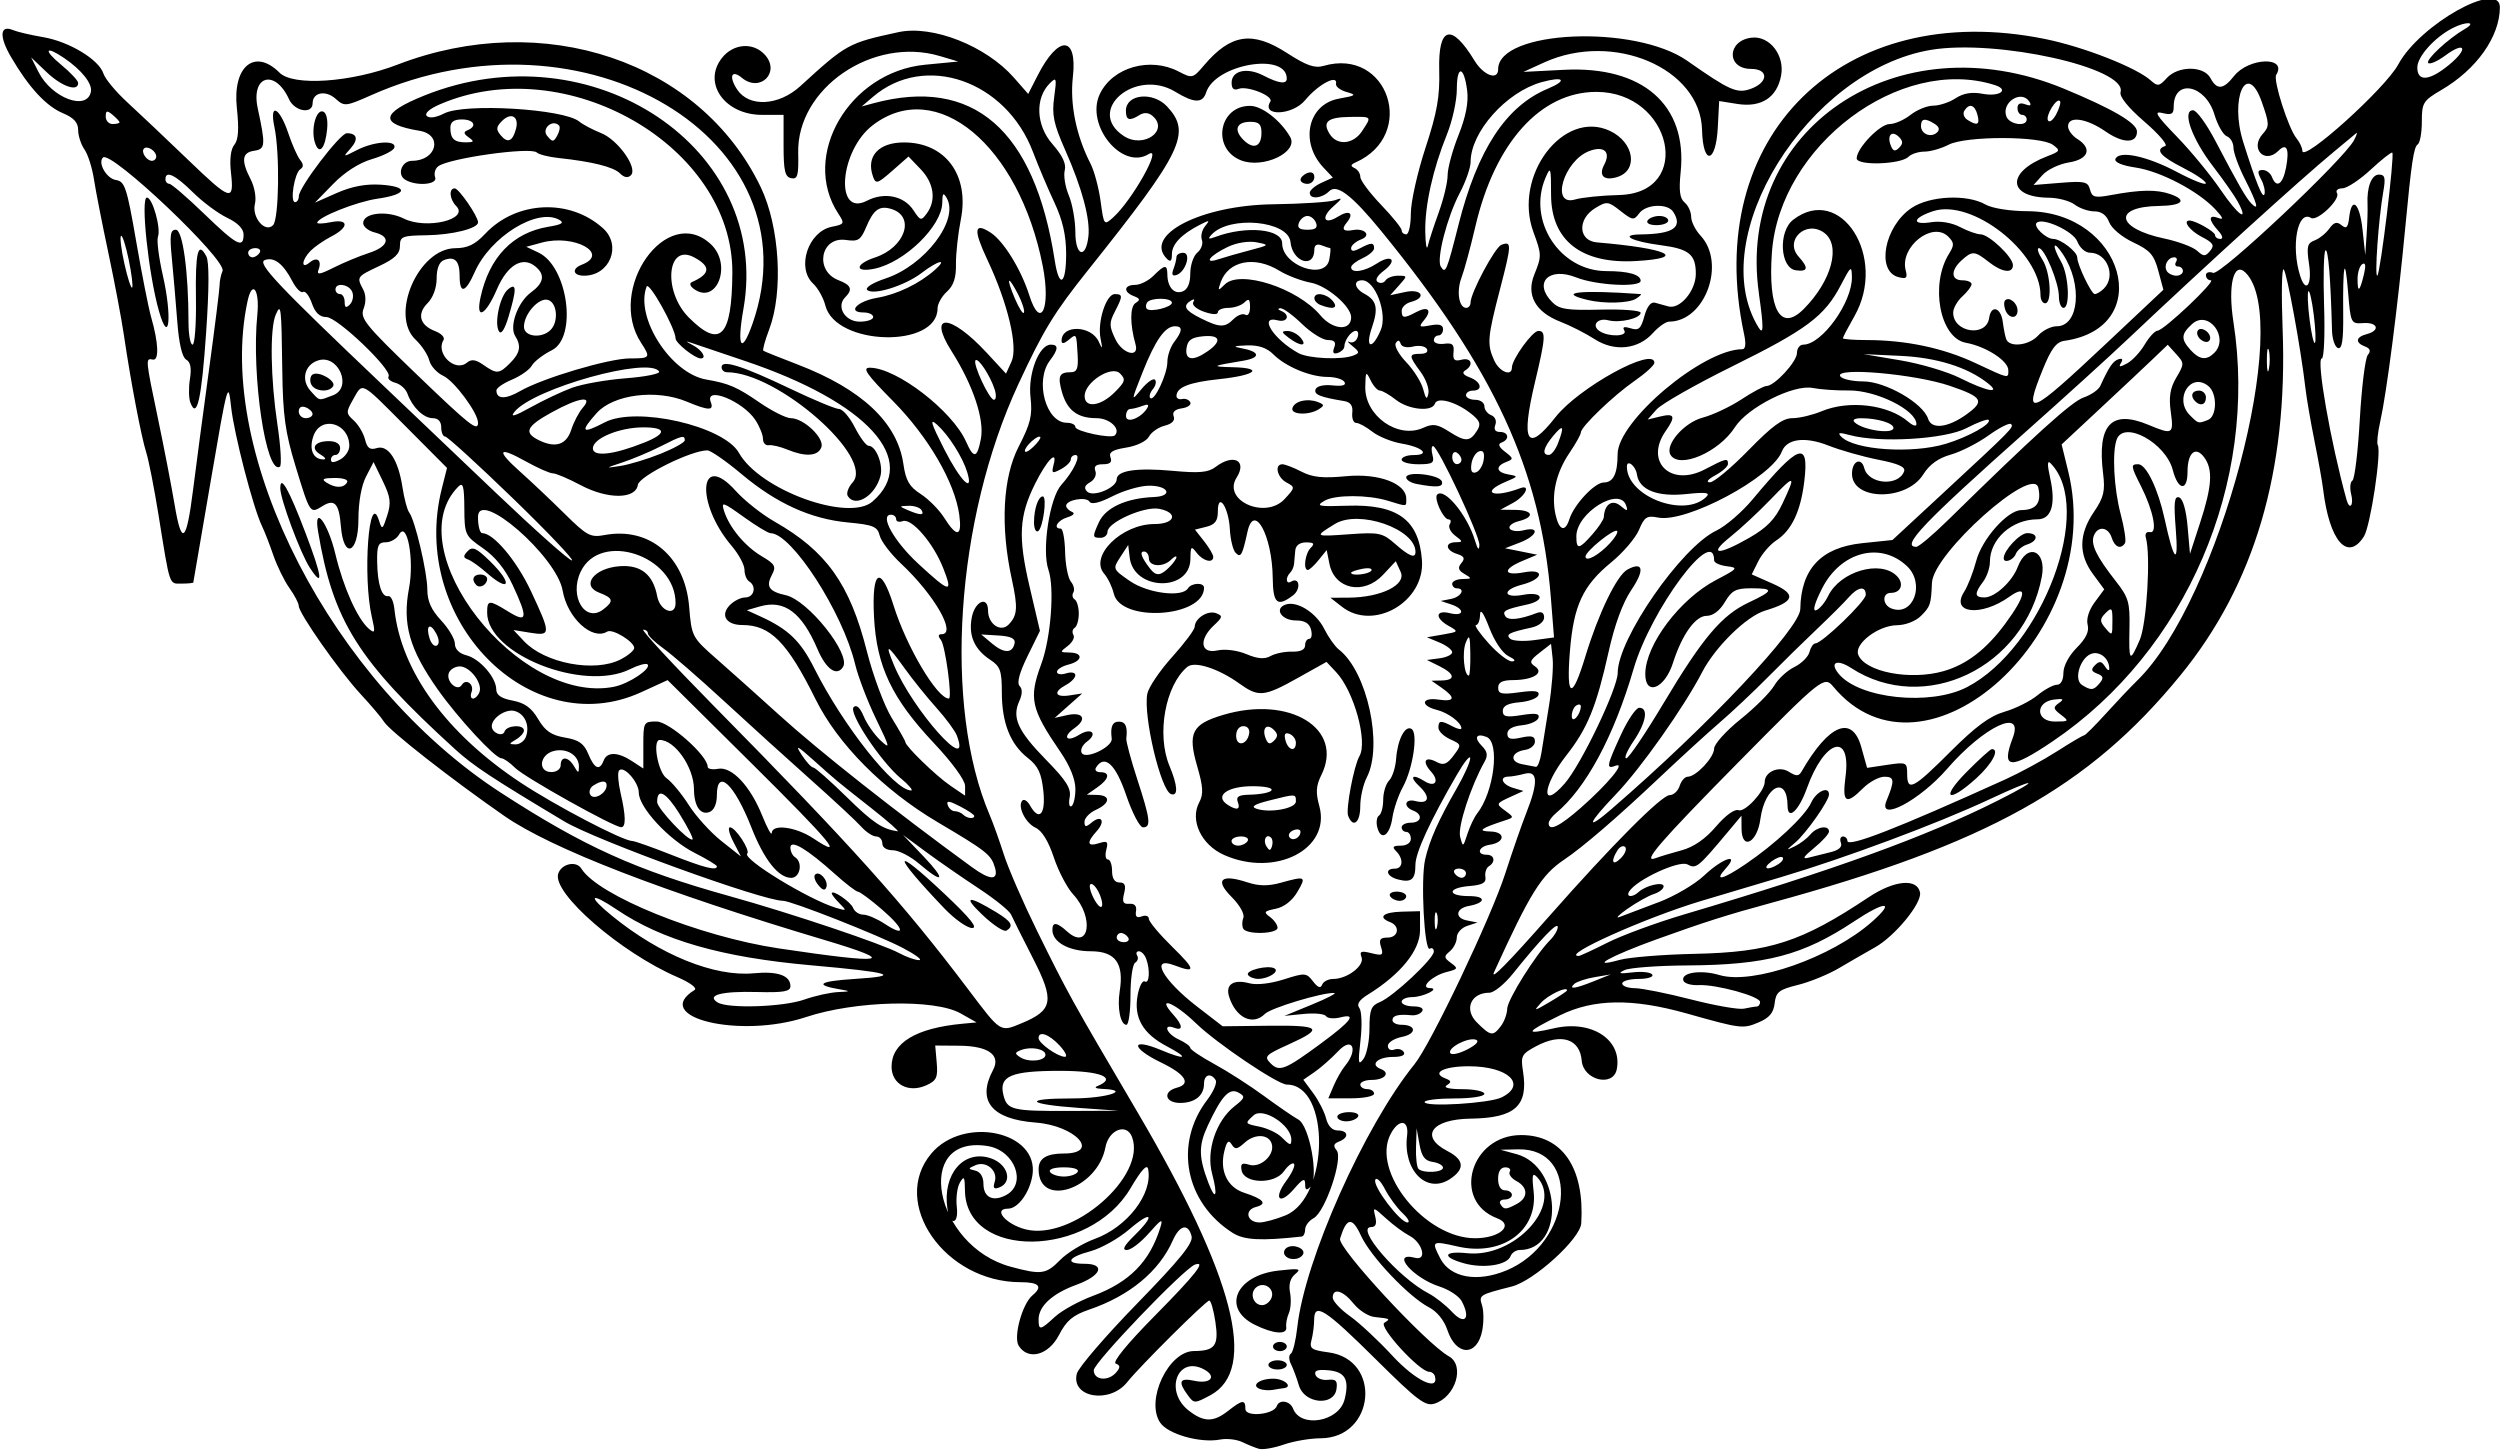 <?xml version="1.0" encoding="UTF-8" standalone="no"?>
<svg xmlns:rdf="http://www.w3.org/1999/02/22-rdf-syntax-ns#" xmlns="http://www.w3.org/2000/svg" height="316" viewBox="0 0 544 316" width="544" version="1.1" xmlns:cc="http://creativecommons.org/ns#" xmlns:dc="http://purl.org/dc/elements/1.1/">
<path d="m274 315.28c-0.825-0.233-2.48-0.899-3.678-1.481-1.198-0.581-3.355-0.832-4.793-0.557-4.365 0.835-11.438-1.171-13.106-3.717-3.195-4.876 1.845-15.507 7.366-15.538 4.605-0.026 5.455-1.177 4.68-6.345-0.383-2.552-0.982-4.64-1.332-4.64-0.724 0-15.141 14.332-17.852 17.747-3.813 4.803-12.295 3.379-10.967-1.841 0.337-1.323 6.208-8.155 13.047-15.182 9.48-9.74 12.312-13.245 11.919-14.75-0.747-2.857-2.596-2.423-4.094 0.962-2.975 6.72-9.418 12.045-18.189 15.032-3.553 1.21-4.935 2.374-6.567 5.532-2.278 4.409-6.711 5.592-8.763 2.338-1.205-1.911 0.763-9.123 2.995-10.975 2.321-1.927 1.462-2.863-2.627-2.863-16.466 0-28.426-17.254-19.398-27.983 7.044-8.371 23.562-4.808 22.011 4.748-0.612 3.771-3.152 7.235-5.306 7.235-3.388 0-0.467 3.429 3.841 4.511 10.144 2.546 26.402-11.602 23.13-20.128-1.183-3.084-5.06-1.562-5.779 2.268-1.71 9.12-14.54 13.32-14.54 4.76 0-2.34 1.72-3.41 5.47-3.41 8.102 0 2.584-6.073-6.117-6.733-9.592-0.727-12.846-4.75-9.26-11.449 1.733-3.239-1.028-5.223-7.34-5.274l-5.25-0.04 0.327 3.736c0.28 3.2-0.043 3.905-2.25 4.91-3.871 1.764-7.577-0.21-7.577-4.037 0-5.211 5.308-8.416 15.5-9.36l3-0.278-3.5-1.977c-5.604-3.165-22.868-2.751-33.588 0.805-14.437 4.79-33.916 0.072-24.284-5.881 0.652-0.403-0.931-1.59-3.75-2.812-12.364-5.357-27.253-18.279-25.916-22.491 0.692-2.18 3.938-2.897 5.04-1.113 3.631 5.875 25.682 14.782 42.997 17.368 23.404 3.496 26.122 3.004 10-1.809-35.323-10.546-59.509-19.91-69.728-26.996-11.485-7.963-25.019-18.555-26.205-20.508-0.513-0.846-2.815-3.567-5.115-6.049-4.643-5.02-13.45-17.57-13.45-19.18 0-0.568-0.909-2.31-2.021-3.871-1.112-1.561-2.69-4.78-3.507-7.154-0.817-2.38-1.923-5.22-2.458-6.32-1.92-3.95-6.108-20.119-6.735-26-0.615-5.772-0.782-5.163-4.398 16-2.067 12.1-3.786 22.112-3.82 22.25-0.034 0.138-1.178 0.25-2.542 0.25-2.775 0-2.482 0.872-5.039-15-0.93-5.775-2.124-11.85-2.652-13.5-1.074-3.353-3.412-15.624-4.857-25.491-0.523-3.57-2.052-11.67-3.399-18-1.347-6.33-2.758-13.534-3.135-16.009-0.378-2.475-1.306-5.388-2.062-6.473-0.756-1.084-1.375-2.991-1.375-4.236 0-1.616-0.944-2.659-3.297-3.642-3.657-1.529-7.408-5.585-11.29-12.208-2.648-4.518-2.455-7.105 0.438-5.88 0.907 0.384 3.851 1.073 6.543 1.531 5.656 0.962 12.147 4.886 13.112 7.927 0.366 1.153 2.722 3.983 5.235 6.288s8.404 7.881 13.091 12.391c9.458 9.101 10.149 9.308 9.418 2.824-0.319-2.833-0.045-5.066 0.738-6.01 0.887-1.069 1.044-3.391 0.545-8.054-0.966-9.016 3.908-13.02 9.293-7.635 2.985 2.985 15.583 2.123 25.674-1.758 31.797-12.228 65.856-0.741 79.028 26.654 4.127 8.584 4.965 22.802 1.828 31.017-0.904 2.368-1.467 4.434-1.25 4.591 0.217 0.157 3.544 1.493 7.394 2.969 14.031 5.38 21.78 12.667 23.078 21.702 0.515 3.583 1.284 4.91 3.772 6.513 1.719 1.107 4.031 3.452 5.138 5.212 2.714 4.314 3.885 4.086 3.252-0.633-0.95-7.079-6.718-17.004-14.416-24.803-5.859-5.936-6.788-7.284-5.008-7.266 5.819 0.058 17.928 9.387 20.9 16.1 1.676 3.786 2.422 3.631 3.229-0.669 0.787-4.193-1.721-11.669-6.379-19.012-5.364-8.459-0.287-8.242 7.637 0.326l4.201 4.543 1.202-2.638c1.453-3.189-0.792-12.664-5.232-22.085-3.135-6.652-2.932-8.326 0.721-5.933 2.808 1.84 6.598 7.994 8.373 13.597 2.465 7.777 4.739 2.822 2.928-6.38-5.178-26.32-23.155-41.204-36.986-30.622-7.231 5.532-8.36 20.105-1.274 16.441 3.771-1.95 8.061-1.081 10.111 2.047 1.531 2.337 1.699 2.376 2.939 0.681 2.07-2.831 1.548-6.564-1.341-9.578l-2.655-2.772-3.534 3.103c-3.252 2.855-3.587 2.952-4.206 1.217-1.54-4.354 1.23-7.388 6.75-7.388 9.02 0 14.277 7.117 12.376 16.756-0.623 3.159-1.101 7.572-1.062 9.806 0.05 2.88-0.522 4.599-1.966 5.905-1.12 1.014-2.04 2.656-2.04 3.649 0 8.764-22.205 8.179-24.417-0.643-0.41-1.635-1.609-3.778-2.664-4.762-3.681-3.432-1.079-11.329 4.072-12.359 2.771-0.554 2.836-0.686 1.407-2.867-8.243-12.581 2.366-30.797 18.866-32.392l7.236-0.699-4-1.191c-14.56-4.336-31.147 7.011-30.824 21.087 0.113 4.923-0.121 5.77-1.521 5.493-1.35-0.267-1.66-1.594-1.66-7.055v-6.727l-4.694 0c-8.124 0-13.007-6.931-8.722-12.379 2.487-3.162 6.825-3.484 9.349-0.695 3.457 3.819-1.036 8.309-5.012 5.009-2.253-1.869-2.892-0.302-1.033 2.534 2.572 3.925 9.04 3.587 13.753-0.719 10.062-9.194 10.384-9.371 21.36-11.75 7.393-1.603 19.058 2.996 25.115 9.901l3.115 3.551 2.062-4.043c4.526-8.871 8.678-8.676 7.655 0.359-0.67 5.925 0.725 12.766 3.844 18.854 0.811 1.583 1.799 5.269 2.194 8.191 0.711 5.246 0.745 5.29 2.737 3.5 4.142-3.721 10.861-15.718 7.713-13.772-5.79 3.579-13.835-6.333-10.617-13.081 2.782-5.834 10.929-8.148 17.182-4.879 2.921 1.527 3.065 1.491 5.5-1.374 5.806-6.834 10.518-7.532 18.034-2.671 4.226 2.733 6.034 3.37 7.966 2.807 14.067-4.097 20.429 15.011 6.99 20.994-1.117 0.497-1.177 0.809-0.24 1.247 0.688 0.321 1.25 1.189 1.25 1.929 0 0.74 2.025 3.459 4.5 6.042 2.475 2.583 4.5 5.09 4.5 5.571-0.01 0.48 0.44 0.874 0.99 0.874s1-2.051 1-4.558 1.432-8.919 3.182-14.25c2.544-7.748 3.144-11.147 2.994-16.943-0.247-9.538 2.657-10.313 7.676-2.051 1.976 3.253 5.147 4.402 5.147 1.864 0-8.505 29.762-9.815 41.172-1.812 9.169 6.431 10.784 7.15 13.735 6.112 3.92-1.378 4.01-4.362 0.13-4.362-5.376 0-5.293-6.141 0.092-6.795 3.922-0.477 7.273 3.813 6.441 8.247-0.898 4.787-4.325 7.004-9.541 6.17l-3.934-0.629-0.3 5.754c-0.413 7.914-3.237 8.331-3.429 0.507-0.33-13.412-19.32-21.507-34.37-14.652l-4.5 2.05 8.803-0.454c17.174-0.885 26.922 7.65 25.415 22.254-0.415 4.017-0.19 5.742 0.861 6.614 0.782 0.649 1.422 2.044 1.422 3.099s0.917 2.904 2.039 4.108c5.62 6.032 0.994 18.702-6.837 18.724-0.714 0.002-2.289 1.108-3.5 2.458-3.23 3.6-8.372 4.147-12.702 1.352-1.925-1.243-5.287-2.953-7.472-3.801-5.409-2.099-7.456-5.788-5.67-10.217 1.637-4.06 1.632-4.352-0.179-9.288-4.492-12.247 6.548-26.808 16.679-22 5.234 2.483 6.202 8.552 1.598 10.013-2.906 0.922-4.166-0.256-2.868-2.681 1.486-2.777-0.051-4.177-3.252-2.96-5.571 2.118-8.503 12.127-3.088 10.539 1.512-0.443 5.816-0.88 9.562-0.971 16.39-0.396 11.54-22.44-4.94-22.44-12.129 0-22.068 11.047-26.311 29.242-1.064 4.564-2.425 9.587-3.023 11.161-1.14 2.988-0.58 6.597 1.03 6.597 0.51 0 0.93-0.518 0.93-1.15 0-2.094 5.301-12.028 6.707-12.567 2.273-0.872 2.252-0.153-0.278 9.59-2.763 10.638-2.878 12.047-1.268 15.581 1.13 2.481 3.84 3.562 3.84 1.533 0-1.784 4.454-7.961 5.75-7.974 1.682-0.017 1.587 1.451-0.721 11.114-3.148 13.18-1.754 15.558 4.471 7.63 5.046-6.426 21.5-15.46 21.5-11.805 0 0.524-1.913 2.276-4.25 3.893-4.66 3.227-11.75 10.029-11.75 11.277 0 0.434-1.113 2.429-2.474 4.434-2.899 4.272-3.989 9.059-3.044 13.366 0.775 3.528 2.091 3.995 3.019 1.073 1.01-3.2 5.51-8 7.48-8 2.08 0 3.02-1.91 3.02-6.148 0-7.223 18.57-22.852 27.15-22.852 0.69 0 0.825-1.165 0.376-3.25-9.269-43.091 21.43-73.207 65.497-64.251 8.429 1.713 19.899 6.217 23.017 9.039 1.451 1.313 1.836 1.254 3.451-0.53 2.46-2.713 8.06-2.718 9.51-0.008 1.412 2.639 2.8 2.524 5.118-0.423 3.219-4.093 11.707-4.339 9.19-0.267-0.7 1.133 2.657 11.639 4.4 13.769 0.711 0.868 1.292 2.106 1.292 2.75 0 2.693 18.058-13.566 20.867-18.788 4.682-8.703 22.168-18.507 22.118-12.402-0.052 6.383-5.064 13.459-12.704 17.937-4.01 2.351-4.28 2.784-4.28 6.907 0 2.419-0.406 4.65-0.902 4.956-0.852 0.527-1.374 4.019-2.702 18.061-1.619 17.126-4.049 35.987-5.432 42.157-0.551 2.46-0.804 4.794-0.562 5.187 0.869 1.405-1.593 17.703-3.006 19.907-3.565 5.559-7.521 0.99-8.872-10.25-0.198-1.65-1.042-6.375-1.875-10.5s-1.723-9.3-1.977-11.5c-0.992-8.576-4.003-25.044-4.728-25.86-0.42-0.473-0.528 5.377-0.238 13 1.17 30.939-6.11 55.589-22.27 75.359-19.892 24.334-42.13 36.7-88.94 49.457-9.779 2.665-14.456 4.152-24.929 7.924-10.14 3.653-15.192 6.458-8.108 4.502 2.086-0.576 9.473-1.169 16.415-1.317 16.292-0.349 23.14-2.582 37.745-12.31 5.59-3.724 10.589-4.184 11.187-1.031 0.44 2.321-5.476 9.523-9.81 11.941-1.925 1.074-5.416 3.087-7.759 4.474s-6.392 3.048-9 3.691c-4.125 1.018-4.784 1.538-5.066 4.002-0.241 2.102-1.16 3.181-3.566 4.186-3.349 1.399-3.804 1.342-15.548-1.97-11.84-3.338-20.267-3.214-27.62 0.405-7.575 3.729-7.829 4.315-1.214 2.801 8.142-1.863 14.829 2.521 13.598 8.916-0.768 3.987-7.277 2.406-7.631-1.854-0.396-4.756-4.453-6.058-9.876-3.169-3.23 1.721-3.435 2.114-2.894 5.548 1.179 7.484-1.747 10.106-11.424 10.236-8.501 0.114-11.165 3.88-5 7.068 3.653 1.889 3.822 3.915 0.507 6.087-5.083 3.331-10.27-1.948-9.312-9.477 0.447-3.511-1.841-3.697-3.601-0.293-4.225 8.17 7.527 22.637 18.389 22.637 5.416 0 8.608-2.899 4.79-4.35-9.94-3.77-5.78-18.1 5.24-18.1 8.966 0 13.829 7.141 13.079 19.205-0.209 3.357-10.272 12.515-15.106 13.747-7.128 1.817-7.195 1.859-6.474 4.13 0.365 1.151 0.384 3.584 0.042 5.408-1.078 5.745-5.694 5.687-7.603-0.096-0.685-2.076-2.265-4.015-4.003-4.914-4.359-2.254-12.706-11.048-14.779-15.571-1.918-4.183-3.142-4.014-4.561 0.63-0.598 1.957 18.692 22.818 23.681 25.61 3.546 1.985 1.467 8.836-3.123 10.293-1.992 0.632-3.757-0.699-12.735-9.604-11.068-10.979-13.436-12.503-13.458-8.662-0.008 1.278-0.268 3.272-0.579 4.431-0.496 1.848-0.04 2.178 3.707 2.681 11.699 1.569 10.11 18.652-1.738 18.696-2.268 0.008-5.868 0.623-8 1.366s-4.551 1.16-5.376 0.927zm18.574-10.716c1.086-4.329 0.166-6.036-3.439-6.382-2.438-0.234-3.222 0.038-2.882 1 0.257 0.727 1.462 1.209 2.677 1.071 1.775-0.201 2.147 0.192 1.89 2-0.541 3.807-6.985 3.215-8.163-0.749-0.49-1.65-1.28-3.767-1.754-4.704-0.474-0.937-0.485-1.936-0.025-2.221 0.46-0.284 1.097-2.893 1.416-5.796 1.602-14.593 14.583-43.718 25.49-57.189 3.581-4.423 16.694-31.988 19.785-41.591 1.505-4.675 3.568-10.608 4.584-13.185 2.604-6.605 2.48-9.217-0.403-8.445-1.238 0.332-2.812 0.609-3.5 0.617-2.093 0.023-1.394 1.737 1 2.452l2.25 0.672-2.5 1.141c-3.554 1.623-3.554 1.622-1.427 3.187 1.897 1.396 1.895 1.429-0.073 2.073-5.363 1.756-6.139 2.349-3.167 2.42 3.325 0.079 3.196 2.393-0.162 2.887-2.44 0.35-3 2.17-0.67 2.17 1.712 0 2.007 1.569 0.473 2.516-0.565 0.349-0.902 1.388-0.75 2.309 0.211 1.276-0.617 1.749-3.474 1.985-4.849 0.401-4.889 2.19-0.05 2.19 3.733 0 3.654 1.47-0.117 2.153-2.808 0.508-3.07 2.62-0.391 3.143l2.308 0.45-2.25 0.744c-1.238 0.409-2.25 1.536-2.25 2.505s-0.68 2.325-1.511 3.015c-1.338 1.11-1.309 1.402 0.249 2.541 1.616 1.182 1.538 1.342-0.948 1.966-3.116 0.782-5.933 3.473-3.662 3.499 2.424 0.027-1.367 1.952-3.878 1.969-1.238 0.008-2.25 0.465-2.25 1.015 0 0.55 1.152 1 2.559 1 1.529 0 2.298 0.422 1.911 1.048-0.356 0.576-1.395 0.975-2.309 0.885-2.9-0.28-4.16 0.04-4.16 1.07 0 0.55 0.873 1 1.941 1 3.287 0 3.382 1.986 0.125 2.637-1.687 0.337-3.066 1.218-3.066 1.957 0 0.74 0.628 1.103 1.399 0.807 0.769-0.295 1.696-0.056 2.059 0.531 0.412 0.667-0.467 1.068-2.34 1.068-3.352 0-5.091 1.69-2.687 2.612 2.2 0.85 0.92 2.39-1.99 2.39-1.34 0-2.44 0.45-2.44 1s0.675 1 1.5 1 1.5 0.45 1.5 1-2.24 1-4.979 1h-4.979l1.172-2.75c0.645-1.512 1.76-3.46 2.479-4.329 2.919-3.527 1.611-6.454-1.443-3.23-1.512 1.596-3.852 3.662-5.2 4.59l-2.45 1.687 2.156 2.916c1.186 1.604 2.449 4.086 2.808 5.516 0.415 1.654 1.341 2.6 2.544 2.6 2.311 0 2.492 1.556 0.279 2.405-1.198 0.46-1.335 0.954-0.531 1.922 1.46 1.759-2.501 13.412-5.016 14.759-1.012 0.542-1.84 1.644-1.84 2.45 0 0.806-0.338 1.502-0.75 1.547-8.906 0.973-12.538 0.781-15.019-0.796-10.382-6.597-12.833-19.386-5.546-28.939 1.368-1.793 2.197-3.73 1.842-4.303-1.03-1.66-2.53-1.21-2.53 0.76 0 2.598-1.984 4.2-5.2 4.2-3.321 0-3.843-2.494-0.695-3.317 3.158-0.826 1.855-2.912-3.406-5.452-6.699-3.235-6.737-5.527-0.045-2.731 5.462 2.282 6.212 1.791 1.253-0.821-5.264-2.772-7.26-6.282-6.346-11.157 0.362-1.928 1.058-3.257 1.548-2.955 1.013 0.626 1.196-2.607 0.283-4.986-0.33-0.87-1.03-1.58-1.56-1.58-0.524 0-0.693 0.419-0.377 0.931 0.316 0.512 0.118 1.214-0.441 1.559-0.559 0.345-1.016 3.527-1.016 7.069s-0.398 6.441-0.883 6.441c-1.303 0-2.039-3.692-1.461-7.323 0.97-6.05-0.94-8.68-6.3-8.68-4.78 0-8.35-1.99-8.35-4.65 0-1.796 0.956-1.695 3.202 0.338 4.79 4.335 5.998-3.017 1.324-8.06-1.325-1.43-3.224-5.058-4.218-8.061-1.158-3.497-2.586-5.817-3.971-6.45-2.233-1.021-4.029-4.752-2.853-5.928 0.366-0.366 1.105 0.117 1.641 1.075 1.993 3.561 3.454 1.962 2.903-3.177-0.416-3.88-1.134-5.394-3.399-7.168-3.79-2.97-5.63-7.64-5.63-14.27 0-4.654-0.347-5.645-2.465-7.032-3.498-2.292-4.821-5.28-4.081-9.22 0.675-3.598 3.546-4.826 3.546-1.517 0 2.924 2.762 4.8 4.471 3.037 1.942-2.003 2.057-3.666 0.69-9.925-2.512-11.499-1.957-22.093 1.509-28.815 2.596-5.033 3.015-6.786 2.569-10.744-0.58-5.119 1.86-11.434 4.42-11.434 1.712 0 1.658 0.999-0.189 3.441-3.36 4.44-0.88 13.559 3.68 13.559 1.02 0 1.85 0.41 1.85 0.912 0 0.957 7.802 2.619 8.591 1.83 1.39-1.392-1.12-3.742-4.01-3.742-4.114 0-6.364-1.704-7.496-5.675-0.98-3.481-0.61-4.325 1.94-4.325 1.324 0 1.643-0.811 1.473-3.75-0.276-4.793-0.229-4.716-1.996-3.25-0.984 0.816-1.5 0.871-1.5 0.158 0-3.57 6.498-3.385 8.107 0.231 0.782 1.758 0.844 1.634 0.372-0.74-0.72-3.605 1.22-9.649 3.1-9.649 1.773 0 1.773 0.422-0.001 3.852-1.246 2.41-1.228 3.157 0.147 5.995 1.556 3.213 5.232 4.133 4.367 1.093-1.235-4.339-1.231-8.235 0.009-9.002 1.071-0.662 0.994-0.966-0.377-1.492-2.35-0.902-2.17-2.447 0.28-2.447 1.1 0 2.9-0.9 4-2 2.454-2.454 2.996-2.499 3.015-0.25 0.024 2.751 1.49 4.377 3.315 3.677 1.09-0.418 1.67-1.779 1.67-3.912 0-1.799 0.695-3.848 1.546-4.553 0.85-0.705 1.292-1.943 0.983-2.749-0.31-0.807 0.007-2.158 0.704-3.003 1.123-1.363 0.984-1.39-1.233-0.245-4.005 2.07-6 4.195-6 6.39 0 1.474-0.304 1.741-1.088 0.957-5.17-5.17 7.442-11.645 23.088-11.855 6.325-0.085 12.4-0.485 13.5-0.889 1.71-0.628 1.653-0.429-0.392 1.374-2.772 2.444-1.996 4.095 1.034 2.202 2.494-1.558 3.615-0.762 1.877 1.333-1.186 1.429-0.707 1.983 1.379 1.593 2.548-0.476 4.053 1.15 1.851 1.999-1.238 0.477-2.25 1.348-2.25 1.935 0 0.745 0.583 0.755 1.934 0.032 2.43-1.299 3.07-1.302 3.07-0.014 0 0.562-1.125 1.534-2.5 2.16-1.375 0.626-2.5 1.517-2.5 1.979 0 1.371 2.89 0.958 5.566-0.796 3.263-2.138 4.613-0.763 1.533 1.561-1.453 1.096-1.958 2.044-1.304 2.448 0.587 0.363 1.35 0.202 1.695-0.357 0.35-0.559 1.57-1.016 2.72-1.016 2.068 0 2.071 0.028 0.191 2.125l-1.9 2.125 3.25-0.704c3.609-0.782 4.778 1.242 1.25 2.165-1.1 0.288-2 1.145-2 1.906 0 1.667 0.511 1.716 3.151 0.302 2.591-1.387 3.536-0.455 1.741 1.718-1.258 1.522-1.127 1.635 1.357 1.163 1.91-0.363 2.75-0.106 2.75 0.839 0 0.748-0.45 1.361-1 1.361s-1 0.478-1 1.063c0 0.585 1.012 0.922 2.25 0.75 1.783-0.248 2.204 0.133 2.03 1.836-0.173 1.688 0.202 2.038 1.75 1.633 2.129-0.557 2.713 1.141 0.799 2.324-0.776 0.48-0.439 0.995 1 1.527 2.47 0.915 2.93 2.868 0.67 2.868-0.825 0-1.5 0.45-1.5 1s0.9 1 2 1 2 0.627 2 1.393c0 0.766 0.667 1.649 1.483 1.962 0.844 0.324 1.229 1.232 0.893 2.107-0.38 0.991-0.02 1.538 1.01 1.538 1.899 0 2.152 1.629 0.357 2.302-0.864 0.324-0.632 0.946 0.75 2.012 1.855 1.431 1.873 1.593 0.25 2.222-2.428 0.941-2.187 2.249 0.5 2.716 2.165 0.376 2.146 0.435-0.5 1.545-5.686 2.386-2.975 3.704 3 1.459 2.444-0.919 1.204 1.706-1.5 3.172l-2.75 1.492 3.25 0.04c3.865 0.048 4.301 1.56 0.709 2.461-1.397 0.351-2.27 1.076-1.939 1.612 0.331 0.536 1.7 0.699 3.041 0.362 3.618-0.908 2.975 1.202-0.811 2.663l-3.25 1.254 3.5 0.7 3.5 0.7-3.25 1.363c-4.348 1.824-4.134 3.313 0.355 2.471 4.632-0.869 4.263 1.472-0.423 2.686-4.401 1.14-4.127 3.035 0.318 2.201 4.217-0.791 4.924 1.216 0.75 2.13-4.735 1.038-5.396 1.39-4.704 2.51 0.627 1.014 3.087 0.772 6.861-0.677 1.045-0.401 1.593-0.065 1.593 0.977 0 0.92-1.157 1.842-2.75 2.191-4.859 1.065-5.625 1.461-4.667 2.411 0.504 0.5 2.865 0.647 5.245 0.325l4.328-0.584-0.684-8.608c-2.21-27.87-12.32-49.711-36.9-79.807-6.38-7.81-9.68-10.342-11.33-8.693-1.62 1.613-4.24 1.835-4.24 0.359 0-0.562 1.132-1.537 2.517-2.168l2.517-1.147-2.056-2.189c-5.227-5.564-3.372-13.789 3.383-14.992 3.74-0.666 3.898-0.806 1.64-1.449-1.375-0.391-2.403-1.188-2.284-1.77 0.443-2.175-3.873 0.104-6.705 3.539-2.757 3.345-9.629 3.625-7.58 0.308 0.737-1.192-5.014-3.486-6.913-2.757-1.03 0.395-1.52-0.03-1.52-1.319 0-2.66 3.341-3.428 6.9-1.587 3.375 1.745 5.1 1.973 5.1 0.673 0-5.837-15.59-3.139-17.55 3.037-0.753 2.372-2.602 2.329-6.676-0.154-8.703-5.306-19.674 4.084-11.233 9.615 4.325 2.834 10.012-1.255 6.176-4.439-0.814-0.675-1.82-0.726-2.75-0.138-2.21 1.396-2.97 1.156-2.97-0.935 0-3.622 5.881-4.224 8.961-0.918 5.363 5.756 3.414 9.79-17.205 35.621-7.394 9.263-9.663 12.973-15.135 24.756-13.696 29.489-16.402 70.074-6.256 93.819 0.732 1.714 2.122 5.591 3.089 8.616s4.196 10.45 7.177 16.5c6.832 13.865 7.357 14.813 21.873 39.5 21.118 35.914 26.298 56.053 15.854 61.631-3.432 1.833-3.526 1.832-4.928-0.072-2.153-2.924-1.74-3.786 1.476-3.08 3.52 0.773 4.962-0.945 2.085-2.484-5.754-3.08-8.69 4.736-3.355 8.933 3.302 2.597 5.406 2.615 8.638 0.073 3.082-2.424 3.727-2.489 3.727-0.375 0 1.814 6.194 1.226 6.833-0.648 0.518-1.517 2.886-1.151 3.538 0.547 1.66 4.327 9.991 2.867 11.203-1.963zm-18.33-2.291c-2.15-0.75-0.27-2.27 2.82-2.27 2.483 0 4.433 1.848 2.191 2.076-0.412 0.042-1.425 0.202-2.25 0.355s-2.065 0.08-2.756-0.162zm1.76-5.27c0-0.55 0.9-1 2-1s2 0.45 2 1-0.9 1-2 1-2-0.45-2-1zm1-4c0-0.55 0.675-1 1.5-1s1.5 0.45 1.5 1-0.675 1-1.5 1-1.5-0.45-1.5-1zm-4-4.752c-7.192-3.593-4.097-10.705 5.118-11.762 4.618-0.53 5.147-0.425 3.73 0.737-1.093 0.896-1.478 2.265-1.137 4.049 0.283 1.482 0.168 3.49-0.256 4.462-0.424 0.972-0.68 2.329-0.57 3.017 0.285 1.77-2.787 1.546-6.886-0.502zm3.677-5.849c0.767-1.999-1.665-3.654-3.334-2.269-1.513 1.256-0.638 3.87 1.295 3.87 0.783 0 1.701-0.72 2.039-1.601zm2.866-9.33c-0.316-0.512-0.096-1.227 0.489-1.589 1.48-0.915 4.232 0.284 3.473 1.512-0.782 1.265-3.198 1.311-3.962 0.076zm11.45-30.07c0-0.55 1.152-1 2.559-1 1.451 0 2.292 0.433 1.941 1-0.34 0.55-1.492 1-2.559 1-1.07 0-1.94-0.45-1.94-1zm-35.66-184.44c0.36-0.945 0.66-2.132 0.66-2.637s0.66-0.918 1.47-0.918c1.82 0 0.553 4.16-1.473 4.835-0.891 0.297-1.102-0.115-0.654-1.28zm27.66-19.448c0-0.491 0.675-1.152 1.5-1.469 0.914-0.351 1.5-0.002 1.5 0.893 0 0.808-0.68 1.469-1.5 1.469s-1.5-0.402-1.5-0.893zm-12.97-4.23c-6.451-2.55-4.827-11.936 2.05-11.846 2.568 0.034 6.601 3.181 8.665 6.764 1.896 3.29-5.899 6.986-10.716 5.082zm4.47-5.96c0-1.889-0.53-2.417-2.42-2.417-3.018 0-3.691 1.749-1.512 3.929 2.179 2.179 3.929 1.506 3.929-1.512zm37.75 270.58c-0.138-0.55-0.702-1-1.254-1-2.09 0-11.09-9.823-9.768-10.662 1.387-0.88 1.379-0.885-2.149-1.267-1.331-0.144-3.373-1.457-4.538-2.917-2.28-2.85-4.54-3.5-4.54-1.29 0 0.75 1.688 2.562 3.75 4.026s6.225 5.344 9.25 8.623c4.958 5.374 10.095 7.866 9.25 4.487zm-69.331-0.903c0.894-1.077 0.865-1.515-0.128-1.886-0.795-0.297 2.459-4.285 8.458-10.365 8.977-9.098 11.292-12.045 8.784-11.179-2.36 0.81-22.03 21.34-22.03 22.99 0 2.203 3.216 2.487 4.919 0.434zm-13.356-12.068c1.466-1.359 5.202-3.415 8.302-4.569 7.915-2.947 12.33-7.438 14.631-14.884 0.632-2.044 0.243-1.848-2.477 1.25-1.774 2.021-3.94 3.675-4.813 3.675-1.105 0-0.62-0.945 1.604-3.119 4.688-4.583 3.887-5.635-1.06-1.393-2.337 2.005-6.162 4.158-8.5 4.785-4.94 1.32-5.58 2.72-1.25 2.72 4.659 0 3.664 2.593-1.75 4.561-5.242 1.905-8.25 4.658-8.25 7.55 0 2.445 0.361 2.386 3.563-0.582zm88.508-3.396c-0.581-1.085-2.747-2.515-4.813-3.179-5.85-1.878-10.795-7.691-5.325-6.261 2.699 0.706 1.605-3.352-1.307-4.846-1.169-0.6-3.427-2.273-5.018-3.718-2.821-2.563-2.879-2.572-2.344-0.378 0.376 1.542 0.098 2.25-0.883 2.25-3.635 0 5.883 11.003 12.494 14.444 1.444 0.751 3.75 2.573 5.125 4.049 2.746 2.947 4.091 1.414 2.071-2.36zm9.711-6.683c14.358-5.989 16.333-26.687 2.516-26.359l-3.798 0.09 3.5 0.955c9.89 2.7 10.49 20.86 0.68 20.86-0.808 0-1.704 0.611-1.991 1.358-0.742 1.935-5.838 2.717-10.076 1.547-4.957-1.369-4.558-2.758 0.633-2.21 10.304 1.089 20.918-10.441 15.232-16.548-1.022-1.098-1.165-0.512-0.757 3.111 0.962 8.536-6.846 14.196-16.528 11.981-5.657-1.294-5.759-1.224-3.783 2.598 2.165 4.186 8.035 5.254 14.367 2.613zm-97.083-2.297c1.54-1.566 4.917-3.621 7.504-4.565 7.124-2.6 12.666-9.837 11.634-15.192-0.231-1.201-1.456 0.129-3.839 4.171-8.979 15.23-35.872 15.554-36.024 0.435-0.03-2.971-0.197-3.222-1.104-1.662-0.588 1.011-0.889 3.381-0.668 5.267 0.453 3.879-1.486 4.22-2.049 0.36-1.09-7.478 3.546-12.88 9.396-10.949 3.749 1.237 4.923 5.205 1.886 6.371-1.174 0.45-1.418 0.137-0.977-1.252 0.757-2.387-1.844-4.614-4.194-3.592-1.673 0.728-1.674 0.788-0.013 1.185 1.079 0.258 1.75 1.362 1.75 2.877 0 2.941 2.067 3.965 4.922 2.437 4.611-2.468 1.906-9.709-3.984-10.664-16.374-2.657-11.716 21.749 5.013 26.261 6.653 1.794 7.66 1.655 10.749-1.486zm49.03-9.693c9.56-3.91 9.81-28.46 0.29-28.46-1.964 0-15.267-8.97-19.743-13.313-4.773-4.631-8.824-6.162-4.935-1.865 2.066 2.283 2.14 3.575 0.161 2.816-2.558-0.982-1.646 1.338 1 2.544 1.375 0.626 2.5 1.445 2.5 1.82s2.362 1.966 5.249 3.538c2.887 1.571 7.729 4.68 10.759 6.909 3.03 2.228 6.405 4.547 7.501 5.152 2.471 1.365 4.524 12.767 2.638 14.653-0.862 0.862-1.147 0.711-1.147-0.609 0-1.385-0.511-1.163-2.415 1.05-3.174 3.688-4.6 2.169-1.676-1.785 1.247-1.687 1.992-3.341 1.656-3.677-0.336-0.336-1.319 0.399-2.183 1.633-2.024 2.889-8.656 2.737-9.216-0.212-0.274-1.444 0.083-1.709 1.636-1.216 2.36 0.749 5.445-1.91 4.986-4.297-0.449-2.333-3.612-2.609-5.924-0.518-1.663 1.505-2.128 1.569-2.857 0.39-0.657-1.063-1.045-0.713-1.583 1.43-1.078 4.296 0.624 7.897 4.298 9.092 4.277 1.392 5.13 2.429 2.553 3.103-2.581 0.675-1.933 3.362 0.811 3.362 1.03 0 3.569-0.693 5.643-1.541zm25.469-0.488c-1.198-1.116-2.93-3.478-3.85-5.25-0.92-1.772-1.862-2.658-2.094-1.97-0.497 1.47 5.405 9.249 7.017 9.249 0.607 0 0.124-0.913-1.073-2.029zm24.866-2.006c2.51-1.343 2.468-3.609-0.094-4.98-1.115-0.597-1.764-1.513-1.441-2.035 0.31-0.51-0.12-0.94-0.98-0.94-1 0-1.56 0.9-1.56 2.5 0 1.556 0.567 2.5 1.5 2.5 0.825 0 1.5 0.45 1.5 1s-0.702 1-1.559 1c-0.857 0-1.281 0.45-0.941 1 0.774 1.252 1.167 1.249 3.566-0.035zm-66.308-6.577c-1.328-4.976 0.847-11.503 4.894-14.687 2.273-1.788 2.369-2.11 0.876-2.945-2.004-1.121-3.666 0.647-6.688 7.115-2.058 4.405-2.035 6.876 0.114 12.517 1.574 4.13 2.094 2.835 0.803-2.001zm-29.26-0.38c0.369-0.596-0.843-1-3-1s-3.369 0.404-3 1c0.34 0.55 1.69 1 3 1s2.66-0.45 3-1zm79.5-0.93c0-0.512-1.012-1.074-2.25-1.25-1.693-0.24-2.403-1.185-2.868-3.82l-0.618-3.5-0.132 4.083c-0.072 2.246 0.168 4.383 0.535 4.75 1.011 1.011 5.333 0.797 5.333-0.264zm-33-6.103c0-3.144-6.167-7.125-8.195-5.29-1.971 1.784-1.957 1.813 1.211 2.461 1.763 0.361 3.927 1.377 4.809 2.259 1.881 1.881 2.175 1.958 2.175 0.57zm-46.188-6.896c-11.49-0.81-12.39-2.07-1.48-2.07 7.472 0 13.159-1.842 6.417-2.079-1.238-0.043-1.688-0.306-1-0.583 4.493-1.813 0.812-3.338-8.059-3.338-10.728 0-13.377 1.132-12.338 5.271 0.819 3.263 1.849 3.506 14.647 3.454l10.5-0.042-8.688-0.613zm91.94-2.29c5.642-2.791 1.453-6.775-7.125-6.775-5.476 0-8.251 1.439-5.104 2.646 1.317 0.505 1.38 0.802 0.313 1.478-0.836 0.53 0.438 0.851 3.416 0.861 2.612 0.008 4.75 0.465 4.75 1.015 0 0.564-2.833 1-6.5 1-3.575 0-6.5 0.352-6.5 0.783 0 1.146 14.112 0.297 16.75-1.008zm-39.073-11.915c6.38-4.703 7.628-6.405 4.033-5.503-1.423 0.357-2.841 0.241-3.149-0.259-0.309-0.5-2.474-0.719-4.811-0.488l-4.25 0.421 6-2.465c3.3-1.355 5.474-2.488 4.831-2.516-2.624-0.116-13.776 3.25-15.076 4.551-2.644 2.644-6.333 0.877-7.796-3.733-0.849-2.675 0.936-3.859 4.41-2.926 1.563 0.42 4.602 0.078 7.482-0.841 4.624-1.476 4.921-1.456 6.365 0.425 1.05 1.367 1.658 1.589 1.983 0.723 0.258-0.688 1.347-1.25 2.42-1.25 3.058 0 6.853-2.912 6.157-4.725-0.493-1.286-0.101-1.448 2.14-0.885 2.434 0.611 2.671 0.458 2.097-1.35-0.51-1.6-0.2-2.04 1.42-2.04 2.38 0 2.803-2.504 0.567-3.362-2.761-1.059-1.54-2.171 2.5-2.277l4-0.105v4.164c0 4.366-4.221 9.577-11.317 13.97-1.93 1.195-2.525 2.116-1.888 2.927 0.515 0.656 0.627 3.793 0.253 7.04-0.575 4.979-0.48 5.587 0.638 4.059 0.723-0.989 1.314-3.973 1.314-6.631 0-4.075 0.353-4.977 2.25-5.747 2.89-1.173 11.75-9.458 11.75-10.988 0-0.642-0.393-0.925-0.873-0.628-1.188 0.734-2.016-14.971-1.022-19.392 0.936-4.164 2.91-8.609 6.899-15.529 1.585-2.75 2.897-5.675 2.916-6.5s-1.27 0.75-2.863 3.5c-5.9 10.17-9.06 17.04-9.06 19.68 0 3.201-0.882 3.929-3.826 3.159-2.46-0.65-2.95-2.34-0.67-2.34 1.8 0 1.968-2.131 0.3-3.8-0.933-0.933-0.711-1.2 1-1.2 1.289 0 2.2-0.621 2.2-1.5 0-0.825-0.45-1.5-1-1.5s-1-0.45-1-1 0.9-1 2-1c2.338 0 2.68-1.802 0.5-2.638-2.246-0.862-1.809-2.676 0.499-2.072 2.941 0.769 3.365-0.872 0.835-3.23-2.243-2.089-1.537-2.79 1.119-1.11 2.324 1.47 3.34 0.032 1.452-2.055-2.05-2.265-1.328-3.457 1.26-2.08 1.442 0.767 2.22 0.463 3.632-1.419 1.766-2.354 1.753-2.416-0.75-3.556-1.4-0.64-2.55-1.76-2.55-2.5 0-1.611 0.527-1.663 3.066-0.304 1.064 0.569 1.934 0.762 1.934 0.429 0-1.255-2.853-3.389-5.379-4.023-3.624-0.91-3.308-2.769 0.379-2.228 3.569 0.524 3.838-0.385 0.75-2.539l-2.25-1.569 2.25-0.052c3.053-0.071 2.832-1.442-0.5-3.098l-2.75-1.367 2.75-0.36c1.512-0.198 2.75-0.792 2.75-1.319 0-0.527-1.238-1.475-2.75-2.107l-2.75-1.149 3.5-0.603c3.406-0.587 3.44-0.637 1.25-1.861-3.07-1.717-2.903-3.569 0.25-2.777 3.11 0.78 3.329-0.904 0.25-1.921l-2.25-0.744 2.25-0.443c2.2-0.43 3.22-2.3 1.25-2.3-0.55 0-1-0.45-1-1s1.012-1.014 2.25-1.03c2.054-0.028 2.093-0.122 0.445-1.081-1.369-0.797-1.538-1.373-0.697-2.385 0.852-1.027 0.634-1.486-0.945-1.987-2.507-0.796-2.71-2.505-0.303-2.549 1.621-0.029 1.614-0.135-0.1-1.433-1.018-0.771-1.554-1.882-1.191-2.468 0.363-0.587 0.255-1.067-0.239-1.067-1.155 0-3.277-4.609-2.486-5.4 1.584-1.584 6.578 4.5 8.236 10.034 0.577 1.927 0.887 2.235 0.945 0.94 0.092-2.067-8.976-21.452-10.07-21.528-0.36-0.025-0.42 0.854-0.13 1.954 0.452 1.728 0.031 2-3.094 2-1.99 0-3.62-0.45-3.62-1s1.152-1 2.559-1c3.788 0 2.038-1.723-2.535-2.496-2.181-0.368-5.062-1.533-6.402-2.587-1.34-1.054-2.92-1.917-3.52-1.917-0.594 0-0.973-0.994-0.842-2.209 0.166-1.537-0.37-2.309-1.762-2.539-5.252-0.866-6.611-1.419-6.237-2.539 0.241-0.721 1.735-1.076 3.684-0.876 2.174 0.224 3.052-0.029 2.607-0.75-0.37-0.598-2.01-1.087-3.64-1.087-3.782 0-9.132-2.223-11.821-4.912-1.447-1.447-3.238-2.046-5.838-1.952-2.732 0.099-3.071 0.258-1.25 0.585 4.267 0.765 4.451 2.108 0.38 2.776-6.754 1.108-6.994 1.268-2.071 1.387 6.826 0.165 4.969 1.748-3.045 2.596-6.551 0.694-9.264 1.773-9.264 3.686 0 0.507 0.562 0.792 1.25 0.634s1.475 0.16 1.75 0.706c0.275 0.546-0.547 1.141-1.826 1.323-1.521 0.216-2.139 0.818-1.785 1.74 0.348 0.907-0.347 1.633-1.95 2.035-1.37 0.344-2.913 1.413-3.428 2.377-0.535 1-2.655 2.026-4.94 2.391-2.997 0.479-3.858 1.015-3.429 2.134 0.4 1.043-0.09 1.493-1.64 1.493-1.54 0-2.042 0.449-1.649 1.474 0.313 0.816-0.197 1.904-1.143 2.438-1.196 0.675-1.394 1.283-0.658 2.027 1.297 1.312 6.43-0.815 6.442-2.669 0.012-1.911 4.382-2.562 12.284-1.83 5.698 0.528 7.646 0.348 9.224-0.853 3.896-2.966 6.946-1.419 4.578 2.322-3.151 4.977 6.262 9.175 10.448 4.659 2.304-2.486 2.315-2.582 0.42-3.595-2.05-1.09-2.7-3.97-0.9-3.97 0.577 0 2.453 0.726 4.168 1.613 2.392 1.237 4.652 1.466 9.7 0.983 7.072-0.676 13.082 1.57 13.082 4.89 0 1.803 0.316 1.767-4.007 0.45-4.366-1.33-11.488-1.331-13.768-0.002-2.002 1.167-1.395 1.301 4.914 1.087 10.978-0.372 15.646 3.047 16.28 11.92 0.64 8.99-10.53 15.45-17.42 10.06l-2.5-1.956 3.967-0.022c7.038-0.04 12.599-2.783 11.322-5.587l-1.069-2.347-2.761 2.956c-4.202 4.498-10.561 3.193-11.679-2.398l-0.595-2.975-1.752 2.164c-0.964 1.19-2.018 2.164-2.342 2.164-1.069 0-0.614-3.576 0.61-4.8 0.933-0.933 0.711-1.2-1-1.2-1.371 0-2.257 0.66-2.352 1.75-0.084 0.963-0.202 2.281-0.263 2.929-0.061 0.649-0.442 1.511-0.848 1.917-1.064 1.064-0.908 2.628 0.194 1.947 1.841-1.138 2.228 1.622 0.419 2.992-3.41 2.584-4.347 1.779-4.407-3.785-0.099-9.241-4.071-16.525-5.49-10.071-1.14 5.185-1.445 5.729-2.575 4.599-0.581-0.581-1.151-2.906-1.268-5.168-0.25-4.78-2.61-8.25-2.61-3.82 0 2.023-0.611 2.834-2.489 3.306l-2.489 0.625 1.989 2.529c1.094 1.391 1.989 2.918 1.989 3.394 0 1.489-2.219 0.945-3.608-0.885-1.196-1.576-1.332-1.443-1.36 1.339-0.075 7.251-12.371 6.95-13.216-0.324l-0.32-2.72-1.705 2.619c-1.694 2.602-1.681 2.635 2.054 5.223 3.881 2.689 11.392 3.642 12.651 1.605 0.757-1.225 3.5-1.331 3.5-0.136 0 6.461-18.132 7.648-19.64 1.286-0.346-1.458-1.283-3.405-2.084-4.328-3.31-3.81 3.78-10.82 10.95-10.82 4.498 0 5.259-2.473 1.018-3.309-3.198-0.63-11.25 2.938-11.25 4.986 0 0.728-0.675 1.323-1.5 1.323-1.798 0-1.82-0.203-0.37-3.385 1.452-3.187 5.934-5.246 11.954-5.49 4.33-0.176 3.194-2.551-1.178-2.463-1.902 0.038-5.42 1.071-7.818 2.293-2.834 1.446-4.586 1.856-5.009 1.172-0.72-1.16-5.08-0.38-5.08 0.9 0 0.44 0.562 1.032 1.25 1.316 0.757 0.313 0.363 0.786-1 1.2-2.138 0.65-3.182 2.451-1.421 2.451 0.456 0 0.882 2.287 0.945 5.082 0.064 2.795 0.629 5.7 1.257 6.456 0.628 0.756 0.87 1.813 0.539 2.349-0.331 0.536-0.201 1.223 0.289 1.526 0.49 0.303 0.891 1.692 0.891 3.087 0 1.395-0.401 2.784-0.891 3.087-0.49 0.303-0.614 1-0.275 1.548 0.339 0.549-0.216 1.628-1.234 2.399-1.763 1.336-1.744 1.403 0.4 1.433 3.033 0.043 2.862 1.84-0.25 2.621-1.375 0.345-2.5 1.059-2.5 1.586 0 0.527 0.9 0.673 2 0.324 1.118-0.355 2-0.18 2 0.397 0 0.568-0.9 1.514-2 2.103-2.873 1.538-2.463 2.794 0.75 2.297l2.75-0.425-3 2.662-3 2.662 2.689-0.602c3.502-0.784 4.45 0.844 1.638 2.814-2.728 1.911-1.8 3.216 1.03 1.449 2.614-1.633 4.11-0.285 1.667 1.502-1.006 0.736-1.51 1.855-1.12 2.486 0.903 1.461 6.737-1.351 6.511-3.138-0.33-2.59 0.14-3.7 1.58-3.7 1.427 0 1.907 1.099 1.597 3.653-0.077 0.634 0.995 4.629 2.381 8.878 2.854 8.743 3.06 10.469 1.248 10.469-0.7 0-2.346-3.15-3.656-7-2.308-6.781-4.724-8.987-6.571-6-0.34 0.55 0.084 1 0.941 1 2.235 0 1.922 1.503-0.691 3.326l-2.25 1.569 2.25 0.052c2.995 0.07 2.86 1.817-0.25 3.234-1.375 0.626-2.5 1.797-2.5 2.601 0 1.196 0.277 1.232 1.524 0.197 2.192-1.819 3.107-0.335 1.136 1.843-2.261 2.498-2.085 3.447 0.486 2.631 1.821-0.578 2.063-0.361 1.594 1.433-0.304 1.163-0.145 2.114 0.354 2.114s0.906 1.125 0.906 2.5c0 1.63 0.559 2.5 1.608 2.5 1.196 0 1.455 0.612 1.009 2.387-0.466 1.858-0.213 2.357 1.142 2.25 1.134-0.089 1.64 0.467 1.451 1.597-0.202 1.205 0.18 1.554 1.25 1.143 0.847-0.325 1.54-0.091 1.54 0.521 0 0.612 2.296 3.36 5.101 6.107 5.123 5.017 5.217 5.827 0.464 4.02-5.449-2.071-2.563 3.191 4.913 8.958l5.58 4.305 9.971-0.116c11.434-0.133 12.173 0.546 4.414 4.056-5.133 2.322-5.434 2.639-3.931 4.142 1.91 1.91 3.123 1.42 11.166-4.508zm-16.107-14.746c-0.617-0.998 4.446-2.222 5.78-1.397 1.107 0.684-1.335 2.248-3.542 2.268-0.93 0.008-1.937-0.383-2.238-0.87zm-1.015-10.024c-0.309-0.5-0.311-1.566-0.003-2.367 0.323-0.841-0.765-2.782-2.575-4.592-3.715-3.715-2.273-5.044 3.431-3.162 2.522 0.832 4.546 0.859 7.291 0.097 5.429-1.508 5.613-1.405 3.607 2.005-1.126 1.914-2.898 3.291-4.705 3.655-2.547 0.513-2.699 0.73-1.25 1.789 0.907 0.663 1.649 1.718 1.649 2.345 0 1.349-6.626 1.554-7.444 0.23zm31.94-7.09c-0.34-0.55 0.309-1 1.441-1s2.059 0.45 2.059 1-0.648 1-1.441 1c-0.793 0-1.719-0.45-2.059-1zm-36.144-8.985c-4.96-2.206-7.477-7.553-5.391-11.45 0.95-1.775 0.86-3.36-0.446-7.851-2.113-7.269-1.158-9.15 5.679-11.18 14.478-4.3 26.367 3.011 21.327 13.114-1.151 2.307-1.246 3.782-0.433 6.727 2.587 9.369-9.571 15.608-20.737 10.641zm10.248-3.744c-1.016-1.016-1.855 0.514-1.021 1.863 0.63 1.019 0.866 1.02 1.204 0.004 0.232-0.695 0.149-1.535-0.183-1.867zm-5.11 0.72c0.34-0.55-0.309-1-1.441-1s-2.059 0.45-2.059 1 0.648 1 1.441 1c0.793 0 1.719-0.45 2.059-1zm11.5-2.028c0-0.5-0.672-0.652-1.494-0.336-0.822 0.315-1.241 0.984-0.931 1.485 0.648 1.049 2.425 0.207 2.425-1.149zm-1-6.582c0-1.681 0.035-1.68-5.753-0.222-3.281 0.826-4.12 1.35-2.866 1.79 2.894 1.015 8.619-0.026 8.619-1.568zm-12.64 0.11c-0.426-1.11 0.168-1.518 2.281-1.57 5.992-0.147 7.062-1.787 1.214-1.859-5.74-0.071-8.753 2.11-5.641 4.084 1.968 1.249 2.781 1.001 2.146-0.655zm12.64-12.89c0-0.766-0.624-1.633-1.387-1.925-0.973-0.373-1.236 0.043-0.883 1.393 0.579 2.214 2.27 2.611 2.27 0.532zm-10.177-1.94c0.19-0.99-0.32-1.67-1.25-1.67-0.92 0-1.57 0.86-1.57 2.08 0 2.437 2.337 2.093 2.823-0.416zm5.393-0.85c-1.528-1.528-2.655-0.4-1.807 1.807 0.5 1.304 0.934 1.433 1.823 0.543 0.89-0.89 0.886-1.449-0.016-2.351zm22.505 21.225c-0.293-1.122-0.126-2.292 0.373-2.6 0.498-0.308 0.906-1.851 0.906-3.43 0-1.578 0.579-3.464 1.286-4.191 0.707-0.727 1.393-2.834 1.524-4.683 0.297-4.194 1.948-7.406 3.358-6.535 1.465 0.906 0.306 8.624-1.901 12.663-0.972 1.778-1.992 4.773-2.267 6.655-0.572 3.912-2.486 5.15-3.279 2.12zm-6.355-2.53c-0.542-1.413 1.259-10.912 2.462-12.984 1.843-3.173-1.192-14.157-5.043-18.257l-2.12-2.256-6.245 3.493c-7.362 4.117-8.531 4.227-12.737 1.205-4.542-3.264-9.721-4.926-11.291-3.623-4.815 3.996-6.751 14.722-3.892 21.565 1.793 4.292 1.926 6.655 0.345 6.128-2.238-0.746-6.096-17.019-5.176-21.833 0.267-1.396 2.695-4.993 5.395-7.994 2.7-3 4.915-5.963 4.923-6.583 0.022-1.843 2.861-3.645 4.658-2.955 1.49 0.572 1.437 0.858-0.487 2.651-3.338 3.11-2.912 6.257 0.739 5.455 1.692-0.372 4.327-0.038 6.337 0.801 2.476 1.035 3.956 1.149 5.278 0.409 1.01-0.565 3.109-0.992 4.663-0.948 1.83 0.05 2.83-0.43 2.83-1.36 0-0.79 0.41-1.43 0.91-1.43 0.499 0 0.671-0.9 0.383-2-0.365-1.394-1.364-2-3.299-2-3.064 0-4.758-2.492-2.328-3.424 2.476-0.95 6.705 1.662 8.497 5.249 0.913 1.827 2.346 3.852 3.185 4.499 6.162 4.754 9.678 20.864 6.074 27.834-0.78 1.508-1.418 4.34-1.418 6.292 0 3.58-1.577 4.815-2.634 2.061zm14.89-72.22c-1.238-0.238-2.25-0.879-2.25-1.424 0-1.432 7.267-0.608 7.756 0.88 0.41 1.248-1.087 1.395-5.506 0.544zm-27-16.54c0.504-1.515 3.259-2.152 5.531-1.281 1.433 0.55 1.46 0.767 0.192 1.569-2.2 1.391-6.214 1.189-5.722-0.288zm-53.75 140.76c0-1.259-3.115-1.875-5.28-1.044-1.435 0.551-1.461 0.769-0.192 1.59 1.807 1.169 5.472 0.803 5.472-0.546zm3.09-2.01c-2.31-2.49-4.59-3.29-4.59-1.62 0 1.091 4.074 3.998 5.702 4.069 0.661 0.029 0.16-1.073-1.115-2.448zm90.564-1.277c-1.721-0.581-6.253 1.803-5.561 2.924 0.287 0.465 1.96 0.1 3.716-0.812 1.974-1.024 2.678-1.831 1.845-2.112zm5.457-2.973c0.731-0.963 1.344-2.65 1.363-3.75 0.034-1.967 6.194-11.807 9.395-15.009 0.899-0.899 1.622-2.165 1.607-2.813-0.027-1.195-3.768 2.706-9.779 10.2-1.819 2.267-4.111 4.122-5.095 4.122-4.036 0-5.576 3.613-2.747 6.442 3.03 3.03 3.513 3.104 5.256 0.807zm-104.21-0.644c6.744-2.818 7.097-4.877 2.409-14.036-2.272-4.438-4.426-8.745-4.787-9.569-0.361-0.825-3.552-3.401-7.09-5.724-3.53-2.33-8.68-5.89-11.43-7.92l-5-3.695 4.458 4.669c4.973 5.209 4.418 6.191-0.92 1.629-1.91-1.63-4.49-2.96-5.75-2.96-1.37 0-2.29-0.6-2.29-1.5 0-0.825-0.605-1.5-1.345-1.5-0.74 0-2.202-0.961-3.25-2.137-1.048-1.175-5.955-5.741-10.905-10.146-4.95-4.405-13.444-12.106-18.875-17.113-5.431-5.007-11.394-10.189-13.25-11.514-1.86-1.33-3.38-2.79-3.38-3.25s-0.45-0.84-1.01-0.84c-0.554 0 6.308 7.423 15.25 16.497 30.116 30.559 41.237 42.947 55.438 61.753 7.211 9.55 6.915 9.364 11.72 7.356zm-8.637-23.566c-4.305-4.099-3.178-4.315 2.993-0.574 3.382 2.05 3.915 3.001 2.257 4.025-0.542 0.335-2.904-1.218-5.25-3.451zm-8.26-1.38c-11.544-12.078-11.509-14.05 0.055-3.142 5.639 5.319 7.354 7.457 5.937 7.403-1.096-0.042-3.792-1.96-5.992-4.261zm135.5 17.83c0-0.968-4.15 1.014-5.685 2.715-1.689 1.871-1.554 1.857 1.935-0.198 2.062-1.215 3.75-2.348 3.75-2.517zm41.25 3.519c0.412-0.008 0.75-0.451 0.75-0.986 0-1.243-9.591-3.875-13.402-3.678-1.596 0.083-3.077-0.355-3.291-0.973-0.605-1.75 3.784-2.43 7.839-1.216 7.312 2.191 24.477-3.827 33.297-11.674 5.056-4.498 2.773-4.489-4.013 0.015-11.068 7.347-19.088 9.464-36.229 9.567-6.435 0.039-12.601 0.497-13.701 1.018-1.539 0.729-1.139 0.844 1.732 0.496 2.052-0.249 3.991-0.032 4.309 0.482 0.32 0.52-1.02 0.94-2.98 0.94s-3.56 0.45-3.56 1 1.238 1.006 2.75 1.014c1.512 0.008 7.025 1.114 12.25 2.458s10.4 2.244 11.5 1.999c1.1-0.245 2.337-0.451 2.75-0.458zm-207.25-1.51c2.338-0.825 5.657-1.561 7.376-1.636 2.667-0.116 2.758-0.197 0.624-0.549-5.976-0.987-4.907-1.811 3-2.312 10.442-0.662 8.029-1.417-9.5-2.969-19.396-1.718-32.379-5.435-42.25-12.097-5.876-3.966-6.538-3.12-1.055 1.347 10.456 8.518 22.294 13.309 30.854 12.486 5.161-0.496 7.951 0.486 7.951 2.799 0 1.175-1.463 1.431-7.32 1.28-7.697-0.199-11.028 0.684-8.537 2.262 2.209 1.4 14.266 1.01 18.857-0.61zm172-4.067 3.5-1.415-3.5 0.597c-1.925 0.328-3.928 0.999-4.45 1.491-1.34 1.262 0.266 1.019 4.45-0.673zm-9.84-14.13c13.55-15.38 24.42-26.3 26.17-26.3 0.843 0 1.818-0.9 2.167-2 0.349-1.1 1.138-2 1.753-2 1.807 0 5.747-4.195 5.747-6.119 0-0.974 2.587-3.849 5.75-6.389 3.163-2.54 6.457-5.827 7.321-7.305 0.864-1.478 2.832-3.3 4.373-4.05 1.541-0.75 3.024-2.212 3.296-3.25 0.27-1.04 0.84-1.89 1.27-1.89 1.46 0 10.99-9.18 10.99-10.59 0-2.011-1.712-1.737-3.75 0.6-0.963 1.104-4 4.137-6.75 6.739-2.75 2.602-7.591 7.35-10.757 10.551-3.166 3.201-7.891 7.651-10.5 9.89s-8.608 7.725-13.332 12.191c-8.952 8.465-16.555 15.003-20.588 17.705-4.898 3.281-7.377 7.265-15.193 24.417-0.932 2.046 2.952-1.893 12.03-12.199zm-140.66 6.98c-5.44-2.85-24.31-10.28-26.11-10.28-4.46 0-40.72-13.16-47.6-17.28-15.85-9.49-19.84-12.12-23.79-15.73-21.109-19.24-26.519-27.84-29.783-47.37-1.009-6.036 2.133-1.925 3.769 4.932 1.746 7.318 4.87 14.25 7.346 16.305 1.281 1.063 1.361 0.722 0.597-2.567-2.05-8.832-0.64-27.982 1.549-21.032 0.657 2.086 0.778 2.012 1.778-1.079 0.89-2.754 0.73-4.026-0.945-7.484l-2.018-4.166-1.647 3.184c-1.003 1.94-1.647 5.57-1.647 9.3 0 7.509-3.239 8.755-3.817 1.468-0.394-4.965-1.366-6.019-4.02-4.362-2.699 1.685-2.665 1.736-5.846-8.691-2.254-7.387-2.755-11.025-2.885-20.94-0.182-13.89-0.277-14.69-1.433-12-1.29 3.001-1.123 13.898 0.365 23.788 0.727 4.833 0.973 9.003 0.547 9.266-2.999 1.86-6.229-19.876-4.912-33.05 0.548-5.481-1.099-7.755-2.132-2.943-7.16 33.362 18.465 83.118 55.038 106.87 18.116 11.763 29.388 16.864 49.872 22.569 13.353 3.719 33.187 10.384 36.916 12.406 1.543 0.837 3.481 1.518 4.306 1.514 0.825-0.004-0.75-1.187-3.5-2.629zm-129.06-82.72c-2.035-3.11-6.444-14.95-6.444-17.31 0-3.111 1.845 0.144 5.464 9.64 3.671 9.633 4.011 12.287 0.98 7.661zm282.36 81.542c3.163-1.597 10.687-4.365 16.721-6.152 32.647-9.669 52.745-16.964 68.172-24.744 9.807-4.946 8.578-5.138-1.794-0.282-11.212 5.25-31.52 12.829-45.408 16.946-3.85 1.141-11.603 3.455-17.229 5.141-12.23 3.66-30.79 11.99-26.73 11.99 0.291 0 3.116-1.306 6.279-2.903zm-104.3-1.1c-0.34-0.55-1.042-1-1.559-1-0.518 0-0.941 0.45-0.941 1s0.702 1 1.559 1c0.857 0 1.281-0.45 0.941-1zm-53.501-6.052c-2.474-2.138-4.846-3.901-5.271-3.918-0.425-0.016-2.675-1.739-5-3.828-6.15-5.52-9.73-7.65-9.73-5.78 0 0.805 0.45 1.742 1 2.082 1.763 1.09 1.137 4.5-0.826 4.5-2.786 0-5.918-3.966-8.664-10.975-3.7-9.44-7.51-12.99-7.51-7 0 1.857-0.62 3.269-1.601 3.646-1.979 0.759-3.364-1.278-3.384-4.977-0.03-4.77-4.16-10.7-7.45-10.7-1.634 0-0.387 7.012 1.48 8.319 1.125 0.788 3.307 3.422 4.849 5.853s4.724 5.941 7.072 7.801l4.268 3.381-1.643-3.177c-0.91-1.74-1.24-3.17-0.74-3.17 1.182 0 4.468 5.006 3.755 5.72-1.146 1.146 13.43 10.048 19.34 11.812 2.311 0.69 2.354 0.633 0.75-0.971-0.93-0.94-1.7-1.91-1.7-2.17 0-0.998 4.145 1.821 4.663 3.172 0.303 0.789 1.29 1.438 2.193 1.441 0.904 0.004 2.975 0.884 4.602 1.957 4.736 3.122 4.446 1.224-0.46-3.016zm-13.928-5.362c-0.746-0.899-1.059-1.93-0.697-2.293 0.934-0.934 2.932 1.29 2.452 2.73-0.276 0.827-0.818 0.693-1.755-0.437zm134.58 6.146c-0.274-0.677-0.481 0.119-0.461 1.769 0.02 1.65 0.244 2.204 0.498 1.231 0.254-0.973 0.237-2.323-0.037-3zm48.174-2.384c3.482-1.305 7.981-3.938 10-5.851 4.019-3.81 7.885-5.048 4.67-1.496-2.59 2.861-0.699 2.437 4.331-0.971 6.496-4.402 12.952-10.456 14.296-13.407 1.112-2.441 3.874-3.696 3.874-1.762 0 1.373-4.982 8.467-7.343 10.457-2.086 1.757-2.088 1.784-0.075 0.805 1.145-0.557 2.663-1.712 3.372-2.567 1.411-1.7 4.045-2.108 4.045-0.627 0 0.51-1.462 2.119-3.25 3.575-2.294 1.869-2.662 2.493-1.25 2.12 1.1-0.29 3.264-0.83 4.81-1.199 1.826-0.436 2.625-1.153 2.281-2.047-0.291-0.757-0.092-1.377 0.44-1.377 0.533 0 0.969 0.426 0.969 0.946 0 1.527 10.636-2.609 34.342-13.354 3.213-1.456 8.284-4.21 11.269-6.12 2.985-1.91 5.635-3.472 5.888-3.472s2.382-2.122 4.731-4.715c2.349-2.593 5.441-5.856 6.87-7.25 17.679-17.236 33.914-78.354 23.562-88.706-2.594-2.594-3.908 2.662-2.665 10.656 5.457 35.081-10.262 71.622-39.259 91.265-9.326 6.318-11.362 6.15-8.75-0.721 2.526-6.645-6.278-2.482-14.285 6.754-5.968 6.884-15.161 11.737-13.197 6.966 1.821-4.424 1.753-5.25-0.435-5.25-1.189 0-3.287 1.125-4.662 2.5-3.724 3.724-4.568 3.181-3.82-2.458 1.315-9.914-4.588-8.183-8.396 2.462-1.768 4.941-4.18 7.136-4.208 3.829-0.056-6.744-4.943-4.374-5.913 2.867-0.694 5.185-4.051 6.923-4.101 2.123l-0.02-2.84-2.93 3.5c-6.593 7.866-6.911 8.122-8.827 7.097-1.807-0.967-11.102 3.349-12.668 5.883-0.775 1.254 0.732 1.353 2.037 0.133 1.55-1.448 5.45-2.341 5.45-1.247 0 0.55-0.946 1.3-2.103 1.667-1.157 0.367-3.744 1.813-5.75 3.214s-2.747 2.192-1.647 1.76c1.1-0.433 4.848-1.854 8.33-3.159zm67.09-28.36c2.721-2.75 5.206-5 5.521-5 1.788 0 0.044 3.246-3.429 6.384-6.125 5.534-7.824 4.41-2.092-1.384zm-188.92 25.97c-0.63-1.178-1.41-1.877-1.733-1.554-0.323 0.323 0.037 1.753 0.8 3.179 0.763 1.425 1.543 2.125 1.733 1.554 0.19-0.571-0.17-2.001-0.8-3.179zm-22.5-5.22c-0.8-2.76-1.8-3.55-12.49-9.87-11.76-6.96-21.7-16.97-26.53-26.73-6.15-12.41-9.84-16.15-15.92-16.15-3.439 0-4.832-2.026-2.878-4.186 0.903-0.998 2.472-1.814 3.486-1.814 1.949 0 2.541-2.452 0.845-3.5-0.55-0.34-1-1.476-1-2.524s-1.255-3.384-2.79-5.191c-7.952-9.363-7.095-20.861 0.892-11.964 1.886 2.101 5.673 5.098 8.414 6.66 11.316 6.446 16.392 13.565 20.105 28.199 1.362 5.366 3.804 11.915 5.428 14.553 1.623 2.639 2.952 4.99 2.952 5.227 0 0.896 6.638 7.336 9.75 9.46l3.25 2.217v-2.12c0-1.244-2.802-5.094-6.781-9.318-9.156-9.719-12.473-16.7-13.036-27.44-0.541-10.311 1.442-11.48 4.255-2.508 2.841 9.058 9.49 20.25 12.03 20.25 0.789 0-0.774-11.545-1.726-12.75-0.666-0.844-0.622-1.25 0.136-1.25 3.358 0-1.537-8.542-8.788-15.337-2.252-2.11-4.352-4.861-4.666-6.112-0.496-1.978-1.392-2.352-6.853-2.862-8.152-0.761-15.578-4.131-23.217-10.535-3.38-2.84-6.73-5.16-7.44-5.16-3.541 0-14.838 5.605-15.117 7.5-0.466 3.162-6.591 3.189-12.476 0.057-2.642-1.406-5.353-2.557-6.025-2.557-0.672 0-3.302-1.161-5.844-2.58-6.098-3.405-6.596-2.527-1.265 2.229 2.374 2.118 6.72 6.226 9.658 9.129 4.863 4.805 5.642 5.222 8.691 4.65 9.799-1.838 17.512 4.684 18.417 15.573 0.544 6.556 0.615 6.69 6.051 11.455 3.025 2.652 9.1 8.088 13.5 12.08 8.713 7.905 25.246 20.961 42 33.167 4.009 2.921 5.82 2.938 4.986 0.047zm102.51 1.25c0-0.55-0.702-1-1.559-1-0.857 0-1.281 0.45-0.941 1s1.042 1 1.559 1c0.518 0 0.941-0.45 0.941-1zm-163-1.483c0-0.266-2.2-1.598-4.888-2.96-5.58-2.83-12.11-9.88-12.11-13.09 0-2.36-3.468-6.144-4.339-4.735-0.296 0.479-0.126 2.646 0.377 4.815 1.151 4.962 1.196 7.445 0.137 7.445-1.623 0-21.019-10.844-23.076-12.901-1.154-1.154-2.505-2.099-3.002-2.099-1.365 0-9.487-8.789-13.861-15-6.169-8.758-7.711-14.217-6.228-22.038 1.166-6.146-0.422-14.759-2.151-11.669-0.526 0.94-1.834 1.71-2.907 1.71-1.639 0-1.939 0.679-1.88 4.25 0.081 4.927 1.006 7.766 2.43 7.463 0.55-0.117 1.143 1.137 1.319 2.787 1.437 13.536 11.287 27.092 27.465 37.798 7.632 5.05 22.269 12.697 24.321 12.706 0.492 0.002 4.27 1.337 8.395 2.966 7.243 2.86 10 3.563 10 2.548zm230.97-0.478c0.809-0.512 1.226-1.175 0.927-1.474-0.299-0.299-1.411 0.112-2.471 0.914-2.108 1.595-0.827 2.06 1.544 0.561zm-33.335-3.736c-0.41-0.41-1.163-0.083-1.675 0.726-1.54 2.435-1.078 3.517 0.73 1.709 0.93-0.93 1.355-2.026 0.946-2.435zm12.243 0.73c2.658-0.716 5.185-2.458 7.516-5.18 2.112-2.467 4.077-3.885 4.93-3.558 1.361 0.522 5.676-4.139 5.676-6.131 0-2.233 3.104-3.579 5.215-2.261 1.683 1.051 2.192 1.04 2.827-0.06 5.925-10.274 10.997-12.347 12.969-5.302l1.271 4.54 4.359-0.654c4.2-0.63 4.359-0.558 4.359 1.96 0 3.948 1.301 3.28 9.403-4.822 5.482-5.482 8.574-7.765 11.766-8.69 2.382-0.69 5.602-2.293 7.157-3.564s3.467-2.31 4.25-2.31c0.863 0 1.423-1.015 1.423-2.577 0-1.512 1.202-3.779 2.91-5.487 2.014-2.014 2.742-3.551 2.365-4.994-0.328-1.256 0.281-3.202 1.533-4.896l2.079-2.811-2.443-3.312c-3.163-4.287-3.111-8.659 0.16-13.479 2.181-3.213 2.511-4.574 2.037-8.39-1.327-10.672 1.77-13.999 9.88-10.611 5.275 2.204 5.512 2.065 4.841-2.834-0.448-3.266-0.138-5.177 1.211-7.46 1.753-2.967 1.752-3.136-0.029-5.103l-1.841-2.035-3.1 2.973c-1.705 1.635-6.901 6.515-11.546 10.845l-8.445 7.872 1.446 5.899c8.494 34.663-31.128 70.91-51.145 46.79-1.948-2.347-2.486-1.918-20.524 16.36-17.256 17.486-21.327 22.209-18.064 20.957 0.855-0.328 3.356-1.081 5.558-1.675zm-202.51-19.104-18.094-17.943-5.764 2.639c-24.21 11.07-50.545-15.82-43.379-44.28l1.141-4.531-8.87-8.911c-10.141-10.184-9.397-9.799-11.573-5.975-1.565 2.75-1.555 3.015 0.16 4.567 1.002 0.906 2.101 2.765 2.444 4.131 0.473 1.886 1.083 2.337 2.534 1.877 2.498-0.793 4.7 2.541 5.608 8.493 0.378 2.475 1.035 4.95 1.461 5.5 1.273 1.64 3.953 13.03 3.953 16.79 0 2.508 0.85 4.41 3 6.711 1.65 1.766 3 4.055 3 5.087 0 1.169 0.947 2.113 2.516 2.507 2.887 0.725 6.484 4.847 6.484 7.43 0 1.219 1.088 1.958 3.568 2.423 2.621 0.492 4.095 1.562 5.552 4.032 1.529 2.592 2.869 3.512 5.841 4.014 3.025 0.511 4.118 1.283 5.069 3.579 1.339 3.234 2.455 3.712 3.332 1.427 0.748-1.949 3.09-1.905 6.174 0.115l2.465 1.615v-5.115c0-4.97 0.08-5.12 2.87-5.12 2.75 0 11.13 7.41 11.13 9.84 0 0.486 1.012 0.691 2.25 0.455 2.981-0.568 6.998 3.692 9.625 10.206 1.109 2.75 2.041 4.438 2.071 3.75 0.088-2.015 5.254-1.335 9.055 1.192 7.103 4.721 4.037 1.008-13.632-16.514zm158.07 11.07c3.682-4.695 4.994-15.514 2.02-16.655-2.27-0.871-2.784 0.185-0.972 1.997 1.167 1.167 1.317 2.048 0.573 3.369-3 5.326-5.893 14.204-5.33 16.357 0.611 2.338 0.639 2.327 1.578-0.594 0.525-1.636 1.484-3.649 2.131-4.474zm-173.53 0.152c-2.98-4.79-4.91-5.83-4.91-2.64 0 1.418 7.008 8.814 7.699 8.124 0.208-0.208-1.05-2.675-2.795-5.482zm41.912-1.129c-8.173-6.44-7.609-5.972-12.738-10.564-3.668-3.284-4.117-3.49-2.635-1.209 0.983 1.512 2.114 2.75 2.514 2.75 0.4 0 3.665 2.881 7.256 6.402 5.743 5.631 7.792 7.011 11.103 7.482 0.449 0.064-2.026-2.124-5.5-4.861zm154.19-0.27c5.835-5.128 9.892-10.035 7.555-9.138-2.119 0.813-2.005 0.137 1.139-6.712 1.489-3.245 3.289-5.9 4-5.9 2.057 0 1.505 3.222-1.244 7.268-1.395 2.053-2.109 3.732-1.588 3.732 0.522 0 4.152-5.357 8.066-11.904 8.588-14.364 12.711-19.242 18.598-22.01 5.478-2.575 5.563-3.086 0.516-3.086-3.321 0-4.223 0.473-5.716 3-1.116 1.889-2.588 3-3.975 3-2.44 0-5.347 4.071-7.325 10.258-1.803 5.64-6.072 7.289-6.019 2.326 0.067-6.347 7.569-16.282 15.388-20.378 4.782-2.505 4.923-2.687 2.34-3.002-1.512-0.185-2.75-0.756-2.75-1.269 0-7.807-13.756 10.707-17.511 23.566-4.294 14.707-10.367 26.004-16.89 31.418-0.879 0.73-1.599 1.722-1.599 2.205 0 1.853 2.358 0.719 7.014-3.372zm6.854 0.114c20.817-17.973 40.82-39.183 40.883-43.349 0.132-8.732 4.525-13.399 13.489-14.332l6.56-0.683 10.793-10c15.382-14.251 15.683-14.557 15.011-15.229-0.334-0.334-2.531 0.773-4.882 2.462-2.351 1.688-6.062 3.572-8.248 4.187-2.694 0.758-4.619 2.147-5.974 4.313-3.662 5.85-15.5 5.73-15.5-0.158 0-2.772 2.027-3.688 2.675-1.209 0.917 3.508 7.38 4.039 8.657 0.711 0.372-0.97-1.193-1.683-5.589-2.548-3.358-0.661-8.268-2.054-10.911-3.095-5.064-1.996-9.023-1.484-10.094 1.306-2.163 5.638-20.812 15.596-26.92 14.374-2.449-0.49-2.987-0.145-4.162 2.665-0.742 1.775-3.454 4.953-6.027 7.061-6.211 5.09-8.21 9.394-9.015 19.41-0.821 10.219 0.457 10.661 3.344 1.157 2.882-9.489 6.883-17.752 9.195-18.99 3.428-1.834 3.784 0.073 0.831 4.448-1.876 2.779-3.632 7.555-4.943 13.441-2.672 11.994-4.582 16.675-9.213 22.575-5.269 6.713-5.579 12.102-0.352 6.108 3.56-4.06 11.54-20.73 11.54-24.06 0-7.393 13.828-27.354 21.459-30.975 2.027-0.962 5.566-4.004 7.863-6.76 10.113-12.129 12.334-12.937 11.297-4.107-0.777 6.614-2.743 10.794-6.116 13.004-1.351 0.885-3.104 2.909-3.897 4.499l-1.442 2.89 4.542 2.009c5.283 2.337 4.841 3.933-1.626 5.87-4.043 1.211-10.836 7.856-13.718 13.417-3.913 7.55-13.331 20.896-18.682 26.475-6.389 6.66-6.815 8.298-0.811 3.114zm-138.86 1.67c0-0.261-1.4-1.198-3.111-2.083-2.37-1.226-3.005-1.291-2.667-0.276 0.244 0.733 0.932 1.333 1.528 1.333s1.421 0.338 1.833 0.75c0.834 0.834 2.417 1.014 2.417 0.276zm22-5.913c0-2.05-1.212-5.037-3.25-8.008-6.435-9.382-6.935-11.67-4.18-19.105 2.102-5.672 2.938-16.604 1.569-20.531-1.477-4.237 0.253-15.665 2.795-18.467 2.65-2.93 4.36-6.51 3.11-6.51-0.57 0-1.04 0.434-1.04 0.965 0 0.531-0.966 1.482-2.146 2.114-1.933 1.034-2.09 0.933-1.579-1.022 0.881-3.369-1.49-0.919-4.026 4.16-3.507 7.022-3.757 11.579-1.227 22.377l2.265 9.67-2.702 5.51c-1.767 3.603-2.363 5.849-1.721 6.491 0.642 0.642 0.618 1.778-0.068 3.285-1.638 3.596-0.325 6.488 5.777 12.728 4.474 4.574 5.553 6.285 5.183 8.22-0.257 1.344-0.082 2.205 0.389 1.914 0.48-0.29 0.86-2 0.86-3.8zm-9-57.972c0-2.907 0.924-5.641 1.906-5.641 0.984 0 0.056 6.905-1.017 7.568-0.49 0.29-0.89-0.58-0.89-1.94zm-93 57.237c0-1.108-1.104-1.098-2.878 0.026-0.758 0.48-1.055 1.395-0.661 2.033 0.779 1.26 3.539-0.346 3.539-2.059zm64.023-1.512c-4.458-3.751-11.459-14.33-10.27-15.518 0.612-0.612 1.402 0.112 2.183 1.998 0.674 1.626 2.307 3.974 3.63 5.216 2.216 2.081 2.141 1.715-0.945-4.651-1.843-3.801-3.89-9.161-4.551-11.911-2.717-11.321-13.817-28.5-18.414-28.5-0.505 0-3.148-1.602-5.873-3.561-4.536-3.259-4.894-3.366-4.229-1.269 1.142 3.598 4.551 7.694 8.191 9.842 2.889 1.705 3.191 2.241 2.25 3.999-1.397 2.609-0.681 3.679 2.999 4.488 4.797 1.054 14.18 12.795 12.455 15.586-1.345 2.176-3.666 0.575-5.555-3.834-3.441-8.029-7.23-10.84-12.548-9.309l-2.845 0.819 3 1.374c6.064 2.777 8.699 5.319 11.689 11.274 6.33 12.58 17.42 26.58 21.08 26.58 0.493 0-0.512-1.185-2.234-2.634zm-74.02-2.88c0-2.037 1.671-1.894 2.92 0.25 0.894 1.535 1.023 1.55 1.05 0.122 0.046-2.483-2.621-4.177-5.457-3.465-3.13 0.78-3.56 4.59-0.51 4.59 1.111 0 2-0.667 2-1.5zm213.42-2.75c0.28-1.788 1.02-6.4 1.644-10.25 0.624-3.85 0.977-8.442 0.786-10.204l-0.349-3.204-2.5 1.946c-2.122 1.652-2.273 2.099-1 2.954 2.106 1.414-0.366 2.971-4.75 2.992-2.336 0.011-3.25 0.475-3.25 1.651 0 1.368 0.751 1.533 4.581 1.008 3.417-0.468 4.477-0.312 4.173 0.614-0.224 0.683-2.061 1.382-4.081 1.552-2.536 0.214-3.673 0.795-3.673 1.878 0 1.274 0.765 1.445 4.092 0.913 3.089-0.494 3.989-0.341 3.673 0.622-0.231 0.702-1.847 1.418-3.592 1.59-2.031 0.201-3.173 0.859-3.173 1.829 0 1.164 0.696 1.363 3 0.857 2.3-0.505 3-0.306 3 0.851 0 0.83-0.977 1.654-2.172 1.829-3.006 0.442-3.442 2.57-0.636 3.106 1.269 0.243 2.625 0.502 3.012 0.577 0.388 0.075 0.934-1.326 1.214-3.114zm-127.21-3.69c-0.388-1.034-2.385-3.747-4.438-6.03s-5.166-6.147-6.92-8.588c-3.89-5.416-4.337-5.549-2.318-0.689 4.048 9.748 17.054 24.305 13.675 15.306zm-93.79 0.303c0.934-2.435-0.215-5.073-2.466-5.662-1.916-0.501-4.949 1.531-4.949 3.315 0 1.442 2.353 2.43 2.774 1.165 0.466-1.398 4.226-1.6 4.226-0.227 0 0.523-0.787 1.409-1.75 1.97-1.552 0.904-1.564 1.023-0.107 1.05 0.904 0.017 1.926-0.708 2.273-1.611zm229.57-6.668c0-0.44-0.44-0.53-0.99-0.19-0.55 0.34-0.993 1.379-0.985 2.309 0.016 1.79 1.935-0.273 1.969-2.118zm104.46 1.828c-1.687-1.287-1.744-1.62-0.441-2.543 1.202-0.851 1.003-1.004-1-0.769-4.19 0.492-4.081 4.793 0.122 4.793 3.087 0 3.157-0.079 1.32-1.481zm-344.13-4.91c0.74-1.93-2.06-5.61-4.27-5.61-1.01 0-2.083 0.642-2.384 1.427-0.69 1.798 1.856 4.156 2.814 2.605 0.925-1.497 2.771-0.13 2.119 1.569-0.295 0.769-0.149 1.399 0.325 1.399 0.474 0 1.101-0.623 1.393-1.385zm323.68-1.09c16.479-8.543 27.847-39.076 18.157-48.766-0.665-0.665-0.687 0.389-0.066 3.152 1.307 5.817 0.317 9.091-2.749 9.091-5.53 0-10.34 4.29-10.34 9.24 0 1.306-0.661 3.248-1.468 4.316-1.961 2.593-1.892 3.441 0.28 3.441 2.275 0 6.021-3.428 7.235-6.622 2.044-5.377 6.33-3.685 5.253 2.075-3.707 19.833-25.522 30.288-41.509 19.895-3.098-2.014-4.757-1.219-2.683 1.287 4.486 5.421 19.924 7.02 27.892 2.889zm8-28.058c0-1.7 3.52-5.46 5.12-5.46 2.45 0 2.435 1.691-0.023 2.471-1.049 0.333-2.16 1.263-2.469 2.067-0.524 1.366-2.624 2.108-2.624 0.927zm-302.34 27.954c3.207-0.641 8.143-3.951 7.24-4.854-0.315-0.315-2.026 0.152-3.802 1.038-10.11 5.05-31.1-3.26-31.1-12.3 0-2.812 0.393-2.83 4.632-0.21 4.129 2.552 4.301 1.465 0.92-5.797-1.593-3.421-3.812-6.173-6.452-8-3.925-2.716-4.025-2.931-4.062-8.735-0.03-4.761-0.288-5.7-1.288-4.699-13.53 13.545 13.078 47.733 33.907 43.567zm-30.018-22.112c-1.13-1.12-0.69-2.3 0.86-2.3 0.825 0 1.5 0.423 1.5 0.941 0 1.261-1.562 2.164-2.361 1.365zm2.178-2.732c-1.476-1.3-3.276-2.579-4-2.843-1.054-0.385-1.068-0.745-0.069-1.804 1.024-1.086 1.876-0.714 4.75 2.071 5.137 4.979 4.553 7.186-0.681 2.576zm351.09 24.043c0.892-1.074 0.77-1.528-0.545-2.033-1.323-0.508-1.429-0.913-0.484-1.858 0.945-0.945 1.415-0.883 2.152 0.283 0.519 0.82 0.943 1.042 0.943 0.492 0-2.036-1.764-3.686-3.568-3.339-2.578 0.496-4.342 5.631-2.365 6.882s2.525 1.19 3.867-0.427zm-136.97-6.36c-0.053-3.976-0.216-4.37-0.998-2.417-0.83 2.07-0.353 7.167 0.67 7.167 0.215 0 0.363-2.138 0.328-4.75zm102.97 3.777c5.024-1.441 9.265-4.697 13.405-10.293 4.557-6.159 4.959-8.774 0.906-5.888-6.152 4.38-12.864 3.652-9.839-1.068 0.803-1.253 1.992-4.292 2.641-6.754 1.256-4.761 6.808-11.012 9.803-11.04 3.255-0.03 4.429-1.569 3.706-4.86-1.126-5.125-22.871 14.298-23.143 20.672-0.202 4.73-0.345 5.164-2.385 7.203-1.155 1.155-3.373 2.015-5.25 2.036-4.052 0.045-9.313 4.054-8.41 6.409 1.441 3.755 11.318 5.661 18.565 3.583zm-287.86-2.56c1.62-0.83 2.95-1.95 2.95-2.47 0-1.385-4.743-4.274-5.872-3.576-3.256 2.013-8.669-2.955-9.694-8.896-1.28-7.47-18.43-22.37-18.43-16.03 0 1.925 0.415 3.5 0.923 3.5 2.47 0 7.495 5.987 10.61 12.639 4.375 9.344 4.367 9.769-0.169 9.033l-3.636-0.59 2.276 2.422c4.541 4.834 15.41 6.885 21.046 3.97zm193.22-0.688c-1.315-0.634-3.043-3.18-4.198-6.182-1.257-3.268-1.982-4.295-2.015-2.854-0.029 1.238-0.425 2.25-0.88 2.25-0.455 0 0.782 1.792 2.75 3.981s4.253 3.959 5.078 3.932c0.922-0.03 0.639-0.465-0.735-1.127zm137.33-3.53c1.53-3.537 2.427-18.468 1.337-22.25-0.251-0.872 0.127-1.383 0.903-1.221 1.71 0.357 0.718-4.702-1.958-9.989-2.23-4.39-2.28-4.79-0.61-4.79 1.746 0 4.337 5.392 5.767 12 2.006 9.274 3.048 10.202 2.405 2.143-0.466-5.841-0.314-7.267 0.735-6.922 0.811 0.267 1.521 2.72 1.839 6.357l0.518 5.922 2.232-6.855c2.565-7.878 2.792-11.497 0.884-14.106-1.88-2.585-3.65-1.084-3.65 3.096 0 4.338-2.052 4.097-3.211-0.377-1.526-5.891-10.58-10.858-12.182-6.683-1.055 2.75-0.636 10.719 0.859 16.338 0.793 2.981 1.211 5.793 0.929 6.25-0.893 1.445-2.238 0.902-2.895-1.17-0.757-2.385-3.042-2.636-3.889-0.428-0.715 1.864 0.562 4.503 4.784 9.887 2.777 3.541 3.091 4.625 2.97 10.25-0.158 7.331 0.054 7.573 2.231 2.54zm-244.82 0.667c0.191-0.991-0.862-1.486-3.5-1.646l-3.773-0.228 2.401 2.011c2.593 2.172 4.437 2.12 4.872-0.137zm-125.86-2.07c-1.341-2.506-2.342-1.752-1.441 1.085 0.365 1.149 1.082 1.831 1.594 1.515 0.56-0.346 0.499-1.382-0.153-2.6zm364.74-2.901c0-2.707-0.168-2.88-1.497-1.55-1.231 1.231-1.268 1.774-0.211 3.048 1.697 2.045 1.708 2.034 1.708-1.497zm-328.41-2.34c2.37-1.799 2.209-2.483-0.861-3.65-4.062-1.544-1.134-5.348 4.437-5.764 4.62-0.345 7.292 1.799 8.181 6.561 0.599 3.208 3.992 4.456 3.992 1.468 0-10.355-16.385-15.776-20.65-6.831-2.552 5.351 0.947 11.217 4.9 8.216zm266.56-2.95c2.609-5.353 11.365-7.908 14.919-4.354 1.662 1.662 0.952 3.696-1.292 3.696-1.942 0-1.839 2.633 0.131 3.389 4.796 1.84 7.427-5.449 3.341-9.255-5.763-5.369-14.389-3.076-18.43 4.899-1.646 3.248-2.132 5.02-1.304 4.75 0.727-0.237 1.912-1.643 2.635-3.126zm-192.58-6.064c-2.147-5.457-6.883-10.942-8.81-10.202-0.78 0.29-1.42 0.1-1.42-0.43s-0.5-0.97-1.11-0.97c-2.588 0 0.613 5.758 5.931 10.668 6.953 6.42 7.616 6.533 5.411 0.925zm49.195-0.165c0.864-0.864 1.571-1.854 1.571-2.2 0-0.346-0.54-0.089-1.2 0.571-1.689 1.689-4.8 1.494-4.8-0.3 0-0.825-0.477-1.5-1.059-1.5-1.038 0-0.589 1.26 1.337 3.75 1.278 1.652 2.252 1.577 4.15-0.321zm43.982 0.716c0.291-0.471-0.583-0.643-1.941-0.383-1.358 0.26-2.47 0.645-2.47 0.856 0 0.774 3.899 0.356 4.411-0.472zm-186.79-15.7c-7.64-7.4-14.28-13.46-14.752-13.46s-0.858-0.9-0.858-2c0-1.277-0.667-2-1.845-2-1.993 0-4.455-2.389-5.508-5.345-0.361-1.015-1.55-2.078-2.641-2.364-1.091-0.285-1.748-0.899-1.461-1.364 0.875-1.415-11.157-12.927-13.511-12.927-1.476 0-2.462-0.928-3.183-2.999-0.575-1.649-1.432-2.76-1.905-2.467-0.473 0.292-1.524-0.753-2.337-2.324-1.976-3.822-4.005-5.379-6.008-4.61-1.718 0.659 2.674 5.318 25.365 26.9 5.204 4.95 16.426 15.638 24.937 23.75 8.511 8.113 15.953 14.73 16.537 14.706 0.584-0.024-5.19-6.099-12.83-13.5zm238.81 9.63c1.045-1.154 1.701-2.297 1.458-2.54-0.63-0.64-6.88 4.41-6.88 5.56 0 1.313 3.024-0.372 5.422-3.021zm-42.42 2.01c0-5.014-12.346-9.289-17.545-6.076-4.527 2.798-4.549 2.783 3.349 2.218 6.25-0.447 7.044-0.276 9.75 2.102 3.093 2.718 4.446 3.252 4.446 1.756zm72.612-3.055c3.86-2.214 5.636-4.046 7.25-7.48 2.992-6.366 2.76-6.443-2.612-0.863-2.612 2.713-6.54 6.365-8.728 8.114-4.983 3.983-2.68 4.112 4.09 0.229zm-34.09-0.8c1.331-1.512 2.442-3.2 2.467-3.75 0.13-2.762 1.822-3.906 3.603-2.436 1.519 1.254 1.676 1.246 1.243-0.064-1.4-4.23-10.83 1.6-10.83 6.7 0 2.975 0.569 2.903 3.516-0.446zm77.282-3c18.951-18.597 26.985-25.862 29.584-26.75 1.609-0.55 3.235-1.675 3.614-2.5 1.922-4.189 2.76-5.419 3.964-5.82 0.836-0.279 1.04 0.01 0.558 0.79-0.587 0.95-0.29 0.978 1.308 0.123 1.138-0.609 2.864-2.454 3.836-4.1 0.972-1.646 2.233-3.009 2.802-3.029 1.38-0.049 12.91-10.964 11.58-10.964-0.58 0-1.05-0.498-1.05-1.107 0-0.609 0.704-0.837 1.564-0.507 1.604 0.615 28.5-24.719 30.667-28.886 0.572-1.1 0.78-1.775 0.462-1.5s-2.484 2.075-4.813 4c-7.52 6.22-27.73 24.584-44.88 40.795-4.12 3.899-13.98 12.852-21.91 19.897-22.57 20.068-27.56 25.308-24.12 25.308 0.533 0 3.606-2.587 6.829-5.75zm-381.79-6.75c0.623-4.95 2.177-16.65 3.453-26s2.316-17.675 2.311-18.5 0.282-2.191 0.636-3.035c0.991-2.363-24.329-26.375-26.024-24.68-1.181 1.181 0.806 4.602 2.847 4.902 1.914 0.281 2.365 1.653 4.381 13.313 1.236 7.15 2.701 14.575 3.255 16.5 1.618 5.624 1.776 9.533 0.375 9.25-1.63-0.329-1.622-0.238 1.133 12.92 1.304 6.231 2.928 14.634 3.607 18.673 1.532 9.107 2.567 8.248 4.027-3.343zm-0.597-18.876c-0.361-0.941-0.405-3.261-0.098-5.154 0.382-2.351 0.124-3.687-0.811-4.21-0.879-0.492-1.575-3.455-1.941-8.263-0.315-4.124-0.846-10.309-1.182-13.747-0.499-5.109-0.342-6.25 0.86-6.25 1.511 0 2.763 9.128 2.763 20.151 0 2.667 0.397 4.849 0.883 4.849 0.486 0 0.817-4.539 0.735-10.086-0.148-10.131 0.445-12.532 2.259-9.143 0.639 1.193 0.62 7.011-0.054 16.778-0.991 14.36-1.992 18.781-3.414 15.075zm-6.823-19.874c-2.278-7.917-4.068-24.75-2.633-24.75 1.216 0 3.099 6.702 2.397 8.531-0.292 0.76 0.185 4.528 1.06 8.373 2.068 9.093 1.391 15.545-0.824 7.846zm165.91 43.25c-0.34-0.55-1.604-0.968-2.809-0.93-2.112 0.068-2.119 0.101-0.191 0.93 2.752 1.183 3.731 1.183 3 0zm-10.655-1.866c10.38-9-1.1-21.628-27.84-30.611-5.225-1.756-10.4-3.504-11.5-3.886-1.442-0.501-1.372-0.364 0.25 0.489 2.01 1.06 3.1 2.878 1.71 2.878-1.283 0-5.466-3.334-5.478-4.365-0.025-2.192-5.81-12.54-6.299-11.266-2.565 6.685 5.266 18.892 12.971 20.22 4.926 0.849 6.664 1.601 11.679 5.05 2.7 1.849 5.72 3.361 6.73 3.361 2.81 0 7.396 4.379 6.642 6.342-0.745 1.942-3.439 2.123-7.384 0.497-1.548-0.638-3.378-1.069-4.065-0.956-0.688 0.112-1.25-0.506-1.25-1.375 0-0.868-0.742-2.711-1.649-4.095-2.711-4.137-11.095-7.515-9.713-3.914 0.735 1.915-0.456 1.892-5.23-0.103-6.616-2.764-15.971-1.57-19.611 2.504-3.683 4.122-3.235 4.631 1.771 2.01 6.825-3.573 25.918 0.774 29.206 6.65 4.507 8.053 23.86 15.092 29.071 10.573zm-5.384-1.197c-0.361-0.585 0.115-1.917 1.06-2.96 4.87-5.373-16.35-23.97-27.35-23.97-0.65 0-1.17-0.499-1.17-1.108 0-1.711 4.457-0.316 14.839 4.645 5.14 2.455 9.96 4.463 10.73 4.463 0.765 0 2.309 1.8 3.431 4s2.466 4 2.985 4c1.6 0 3.217 4.059 2.598 6.523-1.085 4.324-5.491 7.054-7.122 4.414zm186.83 0.168c0.904-0.904-0.099-1.042-4.309-0.596-6.375 0.676-10.318-0.887-10.806-4.283-0.27-1.87-2.18-3.337-2.18-1.67 0 6.5 12.581 11.269 17.295 6.555zm140.31-0.543c-0.337-1.341-0.215-2.684 0.27-2.984 0.485-0.3 1.209-6.29 1.608-13.311 0.399-7.021 1.179-13.323 1.734-14.004 0.714-0.876 0.537-1.419-0.604-1.857-2.201-0.845-2.026-2.063 0.387-2.695 2.987-0.781 2.414-2.615-0.75-2.398-2.707 0.185-2.759 0.078-3.323-6.812-0.68-8.304-1.166-6.092-1.058 4.824 0.056 5.707-0.251 7.715-1.134 7.421-0.666-0.222-1.252-1.943-1.301-3.824-0.301-11.407-0.821-17.799-1.417-17.43-0.376 0.232-0.515 5.617-0.31 11.966 0.21 6.35-0.01 11.545-0.49 11.545-1.28 0 1.911 18.243 5.378 30.75 0.658 2.375 1.624 1.243 1.014-1.189zm-436.1-2.56c0.365-0.591-0.736-0.994-2.691-0.985-2.504 0.01-2.944 0.25-1.809 0.98 1.944 1.256 3.724 1.256 4.5 0zm134.95-2.25c-0.981-3.239-4.046-8.073-6.54-10.316-1.708-1.535-1.391-0.439 1.536 5.316 3.506 6.894 6.477 9.863 5.004 5zm169.98-4.75c5.184-5.322 7.478-7 9.572-7 1.515 0 4.37-0.675 6.344-1.5 6.002-2.508 14.549-1.47 18.904 2.297 0.963 0.832 1.75 1.063 1.75 0.513 0-3.072-8.768-7.423-14.792-7.341-2.589 0.035-6.102-0.209-7.806-0.544-4.148-0.814-14.147 4.241-16.902 8.545-3.48 5.436-12.077 9.141-13.999 6.032-1.319-2.135 2.89-7.03 6.978-8.116 2.211-0.587 6.01-2.377 8.442-3.977 2.43-1.599 4.88-2.908 5.45-2.908 1.75 0 6.63-5.283 6.63-7.187 0-0.997 0.61-1.813 1.37-1.813 4.05 0 10.68-9.211 10.588-14.71-0.043-2.574-0.231-2.435-2.439 1.804-3.494 6.708-7.411 9.635-23.589 17.629-7.988 3.947-15.401 8.166-16.474 9.377l-1.951 2.2 2.75-0.669c3.137-0.763 3.414-0.024 1.187 3.155-4.655 6.646 1.034 12.255 8.488 8.37 4.67-2.448 5.06-2.538 5.06-1.19 0 0.532-1.238 1.639-2.75 2.46-1.611 0.874-2.106 1.508-1.194 1.532 0.856 0.022 4.624-3.11 8.374-6.96zm-57.595 2.06c0.227-1.551-0.093-2.142-1-1.843-0.734 0.242-1.484 1.467-1.668 2.723-0.227 1.551 0.093 2.142 1 1.843 0.734-0.242 1.484-1.467 1.668-2.723zm-179.09-1.319c2.888-1.16 5.25-2.477 5.25-2.925 0-1.198-0.645-1.038-5.236 1.304-2.286 1.166-5.98 2.726-8.21 3.467-3.946 1.311-3.961 1.332-0.554 0.805 1.925-0.298 5.862-1.491 8.75-2.651zm-67.75-1.705c0-5.015-6.217-6.722-7.812-2.146-1.025 2.939-0.042 5.146 2.262 5.079 0.578-0.017 0.253-0.494-0.721-1.062-2.288-1.332-1.296-2.908 1.83-2.908 1.503 0 2.441 0.576 2.441 1.5 0 0.825-0.45 1.5-1 1.5s-1 0.466-1 1.035c0 0.702 0.644 0.691 2-0.035 1.1-0.589 2-1.922 2-2.964zm242 3.023c0-0.518-0.45-1.219-1-1.559-0.55-0.34-1 0.084-1 0.941s0.45 1.559 1 1.559 1-0.423 1-0.941zm-177.82-3.747c4.95-1.981 4.86-3.313-0.21-3.313-5.19 0-10.97 2.404-10.97 4.56 0 1.925 4.504 1.422 11.175-1.247zm86.18-1.206c-0.47-0.59-3.36 2.007-3.36 3.015 0 0.483 0.825 0.09 1.833-0.872s1.694-1.927 1.524-2.143zm112.66 1.328c1.439-3.784 1.146-4.22-1.058-1.574-2.16 2.601-2.51 4.139-0.94 4.139 0.564 0 1.464-1.154 2-2.565zm84.365 0.148c4.893-1.473 10.128-4.399 9.317-5.21-0.257-0.257-2.421 0.552-4.811 1.798-4.65 2.424-18.947 3.272-25.396 1.508-2.297-0.629-2.729-0.545-1.843 0.357 2.862 2.913 15.365 3.764 22.732 1.547zm-299.08-3.083c0.527-1.65 1.645-3.788 2.483-4.75 2.407-2.763-0.809-2.288-6.771 1-5.511 3.039-6.131 4.396-2.765 6.049 3.616 1.775 5.998 0.999 7.052-2.299zm197.13 0.148c0.86-1.39 0.578-2.12-1.429-3.693-3.234-2.536-7.274-3.634-7.781-2.113-0.616 1.847-5.717 1.341-8.492-0.842-1.398-1.1-2.965-2-3.482-2-0.517 0-1.428-1.012-2.025-2.25-0.994-2.062-1.091-1.94-1.153 1.46-0.115 6.287 7.127 11.39 12.616 8.889 2.116-0.964 3.056-0.823 5.676 0.855 3.517 2.252 4.518 2.202 6.069-0.305zm90.57-0.531c0-1.036-3.463-2.083-6.95-2.103-1.492-0.008-2.079 0.339-1.5 0.889 1.812 1.722 8.45 2.676 8.45 1.214zm-308-1.137c0-2.126-5.177-9.104-7.561-10.19-1.368-0.623-2.74-2.139-3.048-3.367-0.308-1.229-1.648-3.255-2.976-4.503-5.69-5.345 0.62-19.871 8.648-19.905 2.685-0.012 4.287-0.785 6.5-3.139 6.772-7.202 18.408-7.739 25.65-1.184 4.13 3.733 1.48 10.308-4.14 10.308-2.432 0-2.748-1.524-0.496-2.389 6.213-2.384-1.663-6.73-8.716-4.809l-3.354 0.913 2.664 1.264c6.397 3.034 8.496 18.443 2.894 21.239-1.893 0.945-3.852 2.45-4.352 3.344-0.5 0.894-2.439 2.264-4.308 3.045-1.87 0.781-3.4 1.837-3.4 2.347 0 1.943 1.968 1.999 5.173 0.147 4.86-2.805 19.3-7.101 23.88-7.101 4.432 0 4.547-0.157 2.455-3.35-7.684-11.727 5.581-30.493 15.179-21.476 4.659 4.377 1.296 13.258-3.686 9.734-0.837-0.592-1.058-1.255-0.5-1.501 4.068-1.79 4.223-3.415 0.514-5.4-5.932-3.175-6.844 7.397-1.131 13.11 6.826 6.826 9.353 4.235 9.457-9.699 0.206-27.558-36.175-48.554-63.623-36.717-2.298 0.991-3.423 1.992-2.865 2.55 0.558 0.558 2.043 0.338 3.783-0.56 4.437-2.287 25.997-1.001 29.367 1.753 0.825 0.675 2.958 1.804 4.741 2.509 3.709 1.467 8.081 7.625 6.521 9.184-0.655 0.655-1.464 0.518-2.385-0.403-1.403-1.403-6.003-2.554-13.342-3.34-2.181-0.233-4.313-0.772-4.738-1.197-1.28-1.28-19.223 1.238-21.487 3.015-0.655 0.514-0.944 1.577-0.643 2.361 0.628 1.637-4.191 2.014-6.562 0.512-1.797-1.137-0.689-4.086 1.534-4.086 5.377 0 6.775-5.674 1.61-6.533-8.792-1.461-8.465-3.841 1.053-7.668 36.51-14.682 75.648 11.513 69.44 46.474-1.477 8.319-0.422 10.009 1.982 3.171 14.06-40.004-36.57-70.339-82.984-49.719-5.527 2.456-5.843 2.488-7.712 0.796-2.166-1.96-5.024-1.421-5.024 0.948 0 2.46-3.918 1.805-5.132-0.858-3.045-6.684-8.348-5.17-6.815 1.946 1.748 8.114 1.679 8.911-0.803 9.264-2.632 0.374-2.839 2.141-0.729 6.221 0.845 1.634 1.257 3.993 0.928 5.307-0.738 2.939 2.191 6.412 3.937 4.668 1.301-1.299 1.503-15.68 0.299-21.371-1.148-5.43 1.097-4.4 3.036 1.393 0.821 2.454 1.979 5.059 2.572 5.788 0.748 0.92 0.757 1.533 0.031 2-1.284 0.826-2.302 7.174-1.151 7.174 0.455 0 0.827-0.591 0.827-1.312 0-1.911 8.975-13.688 10.432-13.688 2.264 0 2.591 1.317 0.821 3.306-1.73 1.943-1.712 1.948 1.448 0.331 3.724-1.905 8.652-2.195 8.079-0.476-0.213 0.638-2.391 1.745-4.841 2.46-2.788 0.813-5.947 2.829-8.446 5.391l-3.993 4.092 4.767-2.106c3.21-1.419 6.312-2.007 9.5-1.802 6.24 0.401 5.879 2.112-0.645 3.051-4.628 0.667-13.122 4.064-13.122 5.249 0 0.25 1.35 0.185 3-0.145 3.898-0.78 3.956 1.104 0.095 3.101-1.598 0.826-3.623 2.22-4.5 3.097-1.983 1.983-2.2 4.199-0.253 2.583 1.636-1.358 2.73-0.481 1.946 1.56-0.457 1.191 0.218 1.097 3.319-0.462 2.141-1.077 5.58-2.504 7.643-3.171 4.303-1.392 4.907-3.551 1.25-4.468-1.375-0.345-2.5-1.258-2.5-2.029 0-2.243 5.167-2.823 8.838-0.991 4.894 2.441 14.318 0.187 11.403-2.728-1.45-1.451-1.651-3.842-0.323-3.842 0.897 0 5.082 6.089 5.082 7.393 0 1.327-5.601 2.729-11.222 2.808-5.3 0.075-5.778 0.268-5.778 2.33 0 1.685-1.128 2.779-4.5 4.364-4.909 2.307-4.958 2.38-3.505 5.096 0.614 1.148 0.651 2.75 0.097 4.184-0.807 2.089 0.334 3.511 11.255 14.023 11.913 11.465 13.653 12.842 13.653 10.782zm-35.491-60.952c-0.913-2.877 0.247-7.281 1.778-6.75 0.726 0.251 1.08 1.786 0.882 3.821-0.418 4.291-1.759 5.768-2.659 2.929zm359.43 59.116c3.978-2.882 3.475-3.733-3.652-6.173-7.58-2.591-25.13-4.135-23.87-2.099 0.38 0.621 2.62 1.129 4.97 1.129 4.869 0 13.071 4.72 14.159 8.148 0.751 2.366 4.33 1.938 8.39-1.004zm-178.33-1.319c0.489-0.792 0.16-0.95-1.026-0.495-0.96 0.369-2.16 0.67-2.66 0.67-0.51 0-0.92 0.691-0.92 1.535 0 1.706 3.24 0.504 4.608-1.71zm230.81 2.568c1.998-0.767 2.086-5.73 0.13-7.353-3.843-3.189-7.62 2.746-4.031 6.334 1.851 1.851 1.78 1.833 3.901 1.019zm-2.752-4.06c-1.15-1.15-0.73-2.333 0.83-2.333 0.825 0 1.5 0.675 1.5 1.5 0 1.562-1.183 1.984-2.333 0.833zm-409.67 2.774c0-0.491-0.675-1.152-1.5-1.469-0.914-0.35-1.5-0.001-1.5 0.893 0 0.808 0.675 1.469 1.5 1.469s1.5-0.402 1.5-0.893zm56.5-5.732c2.2-0.805 7.475-1.732 11.722-2.06 4.247-0.328 7.482-0.984 7.19-1.457-2.081-3.368-27.358 3.671-31.475 8.765-1.022 1.265 0.006 0.976 3.563-1.003 2.75-1.53 6.8-3.44 9-4.245zm118.04 0.995c2.321-2.321 2.456-2.804 1.151-4.108-1.83-1.832-7.69 1.92-7.69 4.926 0 2.688 3.467 2.254 6.539-0.818zm215.74-10.59 12.46-11.721-1.11-4.135c-0.927-3.474-1.799-4.461-5.45-6.178-2.47-1.161-4.733-3.059-5.241-4.395-0.58-1.541-1.69-2.351-3.22-2.351-1.284 0-3.207-0.661-4.275-1.468-1.068-0.808-3.592-1.482-5.609-1.5-9.108-0.079-9.31-5.609-0.33-9.037 2.792-1.065 2.873-1.236 1.185-2.476-2.653-1.948-18.925-1.964-22.681-0.022-1.6 0.827-3.97 1.503-5.26 1.503-1.292 0-2.853 0.503-3.468 1.118-1.69 1.691-11.28 1.99-11.28 0.351 0-2.212 5.05-7.469 7.18-7.469 1.102 0 3.148-0.9 4.546-2s3.623-2 4.943-2 3.507-0.725 4.861-1.612c1.698-1.112 3.522-1.413 5.887-0.969 3.707 0.695 5.877-0.873 2.633-1.903-20.6-6.54-46.85 13.204-48.5 36.484-0.877 12.379 1.878 17.298 6.885 12.292 6.172-6.172 8.241-14.003 4.41-16.687-3.949-2.766-8.643 1.752-5.467 5.262 2.22 2.454 2.034 3.332-0.629 2.954-3.441-0.489-3.852-8.465-0.567-10.992 10.363-7.973 20.618 8.232 13.305 21.025-1.368 2.394-2.488 4.531-2.488 4.75 0 0.219 2.362 0.401 5.25 0.404 8.467 0.009 16.568 1.72 23.499 4.964 7.51 3.515 7.251 3.457 7.251 1.598 0-2.038-4.847-5.172-9.238-5.973-5.67-1.034-7.859-12.664-3.652-19.4 1.153-1.846 1.126-2.388-0.182-3.696-3.434-3.434-10.595 2.235-9.262 7.332 0.437 1.673 0.158 1.935-1.578 1.481-4.918-1.286-3.07-11.061 2.845-15.047 3.95-2.659 12.08-3.047 16.07-0.766 1.458 0.834 5.286 1.444 9.185 1.465 20.932 0.111 28.096 25.353 8.006 28.207-1.769 0.251-2.869 1.711-4.706 6.245-4.337 10.705-3.003 10.159 13.792-5.637zm-385.84 11.245c4.318-1.642 1.193-8.994-3.227-7.591-2.959 0.939-3.784 4.272-1.643 6.638 2.045 2.259 1.642 2.18 4.87 0.953zm-4.784-2.493c-0.31-0.807-0.142-1.728 0.372-2.046 1.312-0.811 5.16 1.409 4.446 2.564-0.91 1.472-4.19 1.12-4.818-0.518zm148.77 1.218c-0.924-2.921-3.562-6.945-4.16-6.347-0.69 0.694 2.98 8.597 4 8.597 0.481 0 0.555-1.012 0.163-2.25zm34.876-2.118c0.376 0.376 0.173 1.298-0.45 2.05-0.624 0.751-0.878 1.622-0.565 1.935 0.87 0.862 3.72-5.189 3.72-7.875 0-1.297 0.661-3.232 1.468-4.3 1.85-2.443 1.9-3.441 0.18-3.441-2.148 0-4.277 3.025-7.039 10-2.54 6.415-2.544 6.464-0.287 3.724 1.258-1.526 2.594-2.468 2.97-2.092zm57.798-1.715c-2.61-3.522-2.61-3.917-0.04-3.917 1.221 0 1.787-0.44 1.391-1.081-0.367-0.595-1.707-0.82-2.976-0.502-1.37 0.344-2.471 0.092-2.708-0.62-0.274-0.822-0.608-0.862-1.063-0.126-0.365 0.59 0.665 2.463 2.288 4.161s3.281 4.343 3.684 5.878c0.573 2.181 0.819 2.381 1.126 0.916 0.216-1.03-0.551-3.15-1.704-4.71zm123.4 2.452c-4.45-3.488-11.091-5.56-19-5.928l-8-0.372 8 1.345c4.4 0.739 10.25 2.477 13 3.86 5.832 2.934 9.109 3.533 6 1.096zm61.187-7.131c-0.25-0.956-0.446 0.062-0.435 2.262s0.216 2.982 0.455 1.738c0.239-1.244 0.23-3.044-0.02-4zm-382.69 2.762c2.169-2.169 2.458-3.728 1.093-5.884-1.331-2.101 0.569-7.373 3.404-9.45 2.85-2.087 3.17-3.869 1.016-5.656-2.808-2.33-6.109-0.377-8.412 4.976-2.461 5.72-4.646 6.803-3.558 1.763 1.895-8.779 7.045-14.133 14.822-15.408 2.898-0.475 3.475-0.852 2.307-1.506-4.748-2.657-14.991 3.684-18.389 11.384-2 4.529-3.28 4.858-3.28 0.839 0-3.295-1.052-4.36-3.41-3.455-1.021 0.392-1.59 1.824-1.59 4.003 0 2.047-0.785 4.178-1.977 5.37-2.37 2.37-1.699 4.815 1.674 6.097 1.333 0.507 2.143 1.376 1.799 1.932-1.8 2.912 2.5 7.072 5.088 4.923 0.989-0.821 1.911-0.698 3.596 0.483 2.91 2.036 3.41 2 5.82-0.413zm-2.436-6.896c-1.074-1.738 0.2-7.664 1.962-9.126 1.898-1.575 1.929-0.101 0.122 5.941-0.834 2.788-1.603 3.964-2.084 3.185zm154.21 4.339c3.182-2.228 2.743-3.62-1.028-3.257-2.491 0.24-3.325 0.839-3.57 2.563-0.378 2.664 1.4 2.933 4.597 0.693zm31.67 0.938c1.449-0.556 1.432-0.765-0.168-2.074-0.979-0.801-1.264-1.2-0.634-0.887 0.63 0.313 1.403-0.104 1.719-0.926 0.32-0.822 0.17-1.494-0.33-1.494-1.014 0-2.489 2.005-2.512 3.417-0.008 0.504-0.65 1.128-1.425 1.386-0.969 0.323-1.213-0.041-0.781-1.167 0.45-1.182 0.07-1.636-1.39-1.636-1.11 0-3.64-1.575-5.622-3.5s-4.097-3.465-4.7-3.421c-0.636 0.046-0.571 0.291 0.153 0.583 2.061 0.832 1.409 2.613-0.75 2.048-4.242-1.109-0.943 4.112 4.5 7.123 2.181 1.206 9.373 1.536 11.948 0.549zm-14.006-3.85c-1.631-1.233-1.681-1.473-0.314-1.5 0.9-0.017 2.2 0.644 2.88 1.469 1.596 1.923-0.032 1.943-2.559 0.032zm201.37 3.269c3.358-3.358-1.298-9.469-4.8-6.3-2.432 2.201-2.498 3.292-0.345 5.671 1.923 2.125 3.461 2.313 5.145 0.629zm-2.672-2.716c-0.755-0.469-1.204-1.34-1-1.936 0.224-0.654 0.916-0.745 1.744-0.231 0.755 0.469 1.204 1.34 1 1.936-0.224 0.654-0.916 0.745-1.744 0.231zm-178.69-2.269c1.5-3.572-1.21-10.815-4.04-10.815-2.012 0-1.723 1.756 0.483 2.937 2.696 1.443 3.073 3.151 1.626 7.36-1.555 4.523 0.061 4.957 1.927 0.518zm143.06 1.185c0.995-1.1 2.81-2 4.032-2 4.867 0 5.659-9.129 1.358-15.652-2.19-3.318-2.49-2.025-0.39 1.652 1.638 2.866 1.995 10 0.5 10-0.55 0-1-1.122-1-2.493 0-2.992-3.11-10.507-4.35-10.507-0.484 0-0.152 1.109 0.736 2.465 1.77 2.702 2.21 9.535 0.61 9.535-0.55 0-1-0.794-1-1.765 0-9.372-14.944-21.059-23.372-18.278-4.509 1.488-4.763 3.098-0.378 2.398 1.962-0.313 4.439 0.106 6.25 1.057 1.65 0.866 3.65 1.578 4.445 1.581 1.839 0.008 7.055 4.957 7.055 6.693 0 1.914-2.357 1.607-5.273-0.687-3.083-2.425-3.568-2.454-5.898-0.345-2.41 2.184-2.33 4.346 0.17 4.346 1.1 0 2 0.38 2 0.845 0 0.465-0.9 1.659-2 2.655-1.1 0.995-2 2.585-2 3.533 0 4.351 7.223 5.421 7.827 1.16 0.418-2.946 2.578-2.302 2.972 0.886 0.164 1.332 0.488 2.984 0.719 3.672 0.651 1.938 4.969 1.474 6.982-0.75zm-7.155-5.543c-0.326-0.849-0.342-1.794-0.035-2.1 0.876-0.876 2.69 0.61 2.69 2.202 0 1.919-1.908 1.845-2.655-0.102zm67.116 1.082c-0.387-3.096-0.911-5.422-1.165-5.168-0.254 0.254-0.145 2.995 0.242 6.091s0.911 5.422 1.165 5.168c0.254-0.254 0.145-2.995-0.242-6.091zm-383.67 3.261c1.749-1.749 1.468-5.76-0.456-6.498-1.95-0.749-5.34 2.939-5.34 5.809 0 2.184 3.848 2.641 5.8 0.689zm233.63 0.093c-0.458-0.742 0.003-0.889 1.398-0.446 1.732 0.55 2.234 0.105 2.981-2.643 0.564-2.076 1.416-3.166 2.293-2.932 0.767 0.205 2.072 0.566 2.899 0.803 2.53 0.722 6-3.382 6-7.092 0-4.216-1.474-5.421-7.601-6.217-6.421-0.834-9.146-2.289-4.399-2.349 7.125-0.09 9.224-1.536 7.098-4.892-1.215-1.919-5.944-1.719-7.43 0.314-1.144 1.564-1.445 1.524-4.066-0.537-2.668-2.099-2.982-2.135-5.466-0.627-3.964 2.405-3.734 7.132 0.364 7.479 15.527 1.315 19.878 3.398 8.471 4.055-11.88 0.683-18.47-4.477-18.47-14.46 0-5.954-0.099-6.256-1.205-3.669-4.01 9.378 3.13 20.319 13.27 20.319 4.75 0 7.43 0.76 7.43 2.107 0 1.496-9.702 0.996-13.991-0.72-6.019-2.408-9.456 1.166-5.207 5.415 1.5 1.5 3.26 1.765 10.5 1.58 4.784-0.122 8.698 0.183 8.698 0.679 0 1.218-4.559 2.288-7.015 1.646-2.397-0.627-3.795 1.167-1.863 2.39 2.033 1.288 6.136 1.13 5.312-0.204zm-7.93-6.606c-6.933-1.668-1.809-2.243 11.5-1.292 0.275 0.02-0.175 0.472-1 1.005-1.539 0.995-6.943 1.143-10.5 0.287zm13-17.287c0.34-0.55 1.492-1 2.559-1s1.941 0.45 1.941 1-1.152 1-2.559 1c-1.451 0-2.292-0.433-1.941-1zm-64.5 21.042c0-2.349-5.258-6.867-8.744-7.513-2.066-0.383-5.159-1.558-6.874-2.612-5.418-3.329-11.146-2.172-12.796 2.584-0.639 1.841-0.565 1.872 0.935 0.39 3.294-3.257 15.812 0.802 20.8 6.745 2.703 3.22 6.679 3.463 6.679 0.407zm-6.75-2.704c-0.69-0.278-1.25-0.917-1.25-1.421 0-1.45 2.631-1.067 4 0.583 1.312 1.581 0.047 1.966-2.75 0.838zm95.49-2.423c-5.16-35.858 30.14-59.601 66.34-44.616 10.67 4.416 15.92 7.493 15.92 9.331 0 2.635-3.017 2.63-6.831-0.013-4.19-2.904-8.17-3.453-8.17-1.125 0 0.82 0.9 2.054 2 2.74 3.326 2.077 2.484 4.435-1.831 5.125-2.107 0.337-4.695 1.579-5.75 2.76l-1.919 2.147 5.885-0.476c5.21-0.421 5.943-0.252 6.394 1.473 0.444 1.699 1.034 1.851 4.615 1.186 6.369-1.182 9.865-1.237 12.855-0.203 3.762 1.301 2.64 2.508-2.397 2.577-10.182 0.141-9.445 4.863 1.107 7.093 3.002 0.635 6.2 1.825 7.107 2.645 1.445 1.307 1.797 1.311 2.862 0.028 1-1.205 0.673-1.743-1.857-3.051-2.58-1.332-4.22-3.538-2.63-3.538 1.28 0 5.55 2.434 5.55 3.161 0 0.461 0.52 0.839 1.15 0.839 0.691 0 0.49-0.735-0.5-1.829-2.142-2.367-2.111-3.56 0.071-2.723 1.233 0.473 1.026-0.084-0.728-1.95-3.715-3.954-11.922-8.242-17.292-9.033-2.9-0.427-4.635-1.152-4.391-1.836 0.7-1.967 6.818-0.693 13.363 2.783 3.477 1.846 6.321 2.966 6.321 2.489 0-0.477-2.25-2.008-5-3.401-4.926-2.496-6.117-3.961-3.839-4.72 0.638-0.213-1.389-2.588-4.505-5.279-3.556-3.07-5.498-5.471-5.215-6.446 1.523-5.247-26.9-11.584-41.248-9.197-26.806 4.46-49.501 41.036-37.506 60.445 1.093 1.769 1.107-0.084 0.055-7.388zm-114.32 5.521c0.86-0.86 2.017-1.284 2.571-0.941 0.563 0.348 1.008-0.373 1.008-1.636 0-1.757-0.267-1.992-1.2-1.059-0.66 0.66-2.235 1.2-3.5 1.2s-2.3 0.427-2.3 0.948c0 0.576-1.178 0.537-2.999-0.097-1.69-0.589-2.714-1.507-2.345-2.103 0.383-0.62 0.176-0.762-0.501-0.344-1.879 1.161-1.349 2.136 2.095 3.85 4.16 2.07 5.255 2.098 7.171 0.182zm-78.42-0.436c0-0.55-0.938-1-2.083-1-3.68 0-1.44-2.441 2.922-3.185 4.367-0.746 9.22-3.087 12.57-6.065 2.932-2.607 0.759-2.115-2.863 0.647-3.673 2.802-10.591 4.957-11.855 3.693-0.493-0.493 1.243-1.572 4.01-2.491 8.544-2.838 16.072-12.752 13.293-17.505-0.749-1.28-0.938-1.085-0.962 0.995-0.06 5.11-8.186 13.024-14.78 14.394-4.346 0.903-4.245-1 0.129-2.443 6.542-2.159 8.855-8.879 3.627-10.538-2.638-0.837-3.937 0.088-5.553 3.955-1.171 2.803-1.729 3.156-4.37 2.769-5.557-0.816-6.944 6.737-1.61 8.765 2.752 1.046 3.123 2.012 1.426 3.709-2.01 2.012-0.05 5.3 3.17 5.3 1.61 0 2.93-0.45 2.93-1zm31.535-4.932c-2.253-4.357-2.698-3.802-0.711 0.886 0.922 2.175 1.816 3.555 1.986 3.068 0.171-0.487-0.403-2.267-1.276-3.954zm33.46 1.815c0-1.137-4.713-1.157-5.414-0.023-0.292 0.473-0.308 1.084-0.035 1.357 0.79 0.787 5.45-0.355 5.45-1.334zm-178.34-2.316c-0.658-1.714-3.664-2.179-3.664-0.567 0 0.55 0.45 1 1 1s1 0.765 1 1.7c0 1.266 0.289 1.411 1.133 0.567 0.623-0.623 0.862-1.838 0.531-2.7zm381.14-0.767c2.696-2.696 0.717-7.8-3.025-7.8-1.014 0-2.237-1.084-2.752-2.44-0.852-2.242-7.589-5.327-8.859-4.057-0.78 0.788 2.03 3.497 3.63 3.497 1.62 0 5.21 2.781 5.21 4.033 0 1.552 3.07 7.967 3.81 7.967 0.44 0 1.33-0.54 1.99-1.2zm-429.8-6.3c-0.646-3.112-1.401-5.433-1.676-5.157-0.276 0.276 0.061 3.014 0.748 6.085s1.442 5.392 1.676 5.157c0.235-0.235-0.102-2.974-0.748-6.086zm486.4 3.166c0.447-1.859 0.323-2.613-0.359-2.191-0.57 0.354-1.04 1.816-1.04 3.251 0 3.135 0.479 2.772 1.399-1.06zm-11.95-2.155c-0.573-3.824-0.397-4.591 1.189-5.184 1.024-0.383 2.465-1.534 3.202-2.559 1.017-1.414 1.663-1.596 2.678-0.754 1.056 0.876 1.405 0.517 1.66-1.702 0.543-4.739 2.289-3.127 2.909 2.688l0.587 5.5 0.3-4.5c0.165-2.475 0.254-5.4 0.197-6.5-0.192-3.736 0.862-6.5 2.479-6.5 1.315 0 1.489 0.691 0.943 3.75-1.022 5.734-1.942 18.818-1.28 18.217 0.668-0.607 3.778-26.209 3.249-26.739-0.191-0.191-2.307 1.475-4.704 3.7-2.397 2.226-5.172 4.052-6.167 4.059-1.008 0.007-1.521 0.478-1.159 1.064 0.812 1.314-4.316 6.2-5.645 5.379-2.938-1.816-4.431 6.131-2.371 12.621 1.219 3.841 2.615 2.007 1.933-2.54zm-270.46-2.261c-0.01-4.077-0.76-7.35-2.59-11.25-1.42-3.025-3.49-7.921-4.61-10.881-5.88-15.586-23.5-21.701-34.79-12.079l-2.5 2.13 2.5-0.677c21.754-5.888 35.115 5.693 39.52 34.256 0.948 6.149 2.481 5.218 2.47-1.5zm243.01 3.75c0-0.55-0.477-1-1.059-1-0.582 0-0.781-0.45-0.441-1s0.168-1-0.382-1c-1.392 0-2.361 1.797-1.618 3 0.34 0.55 1.266 1 2.059 1 0.79 0 1.44-0.45 1.44-1zm-185.76-2.5c0.263-1.375 0.352-2.5 0.198-2.5-0.154 0-0.991-0.273-1.861-0.607-1.02-0.392-1.58-0.06-1.58 0.941 0 4.235-4.769 2.703-5.193-1.669-0.45-4.641-13.279-5.832-17.179-1.595-0.872 0.947-0.674 1.056 0.872 0.479 6.677-2.49 14.5-1.735 14.5 1.398 0 4.883 9.369 8.133 10.245 3.554zm28.141-7.648c4.142-16.327 10.328-25.745 19.4-29.535 4.392-1.835 3.535-2.775-1.31-1.437-7.7 2.127-15.47 10.848-15.47 17.371 0 1.246-1.063 4.287-2.363 6.757-2.758 5.241-5.118 14.404-4.125 16.011 1.033 1.672 1.262 1.131 3.874-9.167zm-45.442 5.619c4.318-1.131 4.361-1.179 1.5-1.735-1.724-0.335-4.298 0.067-6.21 0.968-3.99 1.881-5.521 3.856-2.109 2.72 1.306-0.435 4.375-1.314 6.819-1.954zm-215.44 0.529c0.34-0.55-0.084-1-0.941-1s-1.559 0.45-1.559 1 0.423 1 0.941 1 1.219-0.45 1.559-1zm180.33-3.496c0.444-3.795-1.356-10.519-5.046-18.85-2.518-5.684-2.925-7.632-2.398-11.476 0.58-4.23 0.497-4.493-0.954-3.042-3.254 3.254-3 9.151 0.568 13.215 2.192 2.497 3.052 4.328 2.687 5.723-0.295 1.128 0.104 3.584 0.886 5.456 0.783 1.873 1.423 5.482 1.423 8.021 0 5.172 2.25 5.929 2.833 0.953zm76.241-5.292c1.06-2.908 1.93-6.543 1.93-8.077 0-1.534 1.064-5.455 2.365-8.713 1.594-3.993 2.21-7.147 1.889-9.682-0.68-5.423-2.25-5.658-2.25-0.337 0 2.487-0.963 6.901-2.139 9.809-3.084 7.623-4.845 15.546-4.729 21.287 0.055 2.75 0.306 4.1 0.558 3 0.252-1.1 1.325-4.379 2.384-7.287zm-260.07 4.835c0-1.256-1.273-2.557-3.569-3.647-1.963-0.931-5.32-3.427-7.461-5.547-3.833-3.794-5.97-4.816-5.97-2.853 0 0.55 0.373 1 0.83 1s3.857 2.925 7.557 6.5c7.142 6.901 8.613 7.677 8.613 4.547zm233.36-2.547c-0.31-0.825-1.15-1.5-1.86-1.5-0.707 0-1.545 0.675-1.862 1.5-0.415 1.081 0.106 1.5 1.862 1.5s2.276-0.42 1.862-1.5zm200.61-4.556c-0.66-1.225-3.12-4.751-5.49-7.835-4.55-5.95-6.73-12.109-4.27-12.109 0.751 0 2.924 2.976 4.83 6.614 5.044 9.628 6.725 12.547 7.909 13.731 1.7 1.707 1.22-0.076-1.45-5.345-1.38-2.713-2.5-5.8-2.5-6.86 0-1.059-0.65-2.176-1.444-2.48-0.794-0.305-2.005-2.427-2.691-4.715-1.97-6.573-8.87-7.906-8.87-1.713 0 1.606-0.467 1.869-2.438 1.374-1.985-0.498-1.403 0.457 3.128 5.136 3.062 3.161 7.349 8.373 9.528 11.581 3.786 5.575 6.256 7.302 3.752 2.623zm5.059-4.889c-0.87-1.628-0.8-2.055 0.33-2.055 0.785 0 1.687 0.675 2.004 1.5 0.994 2.59 2.389 1.641 3.092-2.102 0.752-4.011 0.119-5.37-1.67-3.581-3.006 3.006-6.276-0.51-3.415-3.671 1.484-1.639 1.466-2.191-0.217-6.971-3.225-9.158-7.051-0.837-4.025 8.754 2.811 8.91 4.247 12.45 4.61 11.36 0.216-0.648-0.102-2.103-0.707-3.234zm-458.03-4.996c0-1.18-1.95-2.442-2.667-1.726-0.716 0.717 0.546 2.667 1.726 2.667 0.518 0 0.941-0.423 0.941-0.941zm379.22-4.242c-1.528-1.528-2.655-0.4-1.807 1.807 0.5 1.304 0.934 1.433 1.823 0.543 0.89-0.89 0.886-1.449-0.016-2.351zm-311.22 0.092c-1.129-0.798-1.191-1.186-0.25-1.568 2.15-0.873 1.37-2.341-1.25-2.341-1.758 0-2.5 0.544-2.5 1.833 0 2.381 0.856 3.17 3.417 3.151 1.746-0.013 1.84-0.187 0.583-1.076zm10.285-1.892c0.698-2.669-1.078-3.652-3.046-1.685-1.287 1.287-1.339 1.845-0.291 3.107 1.511 1.821 2.611 1.352 3.336-1.422zm9.349-0.715c-1.426-1.426-3.858 0.724-2.572 2.274 1.16 1.397 1.378 1.389 2.204-0.087 0.504-0.901 0.67-1.885 0.368-2.187zm174.75 1.234c2.133-3.256 2.232-3.14-2.635-3.084-4.852 0.056-6.064 1.073-4.418 3.709 1.621 2.596 5.147 2.283 7.053-0.625zm124.61-1.562c-2.1-1.329-2.99-1.198-2.99 0.443 0 1.766 2.164 2.644 3.492 1.417 0.645-0.596 0.47-1.247-0.5-1.86zm-394.99-0.352c0-0.207-0.675-0.937-1.5-1.622-1.229-1.02-1.5-0.951-1.5 0.378 0 0.892 0.675 1.622 1.5 1.622s1.5-0.17 1.5-0.378zm404.29-1.622c-0.579-2.214-1.804-2.595-2.859-0.888-0.378 0.611-0.067 1.505 0.691 1.985 2.153 1.364 2.734 1.07 2.168-1.097zm10.71 1c0-0.55-0.45-1-1-1s-1-0.661-1-1.469c0-0.959 0.578-1.247 1.664-0.83 1.119 0.429 1.427 0.255 0.941-0.531-1.703-2.755-6.199 0.117-5.015 3.203 0.67 1.751 4.41 2.282 4.41 0.627zm7.25-3.998c-0.706-0.85-3.221 3.237-2.605 4.234 0.32 0.518 1.13-0.111 1.8-1.397 0.67-1.286 1.032-2.563 0.805-2.837zm-428.47-2.058c0.329-1.736-2.014-4.69-5.75-7.25-4.17-2.858-4.707-1.879-0.755 1.379 2.05 1.69 3.728 3.49 3.728 4 0 1.987-3.567 0.772-6.82-2.323l-3.414-3.25 1.611 3.189c2.865 5.671 10.587 8.553 11.4 4.255zm513.21-5.894c4.212-3.492 3.44-5.17-0.903-1.959-1.687 1.247-3.353 1.98-3.704 1.629-0.664-0.664 4.358-5.324 8.011-7.435 2.651-1.532 0.233-1.677-2.713-0.163-3.92 2.018-7.68 6.205-7.68 8.565 0 3.191 2.67 2.947 6.994-0.637z"/>
</svg>
